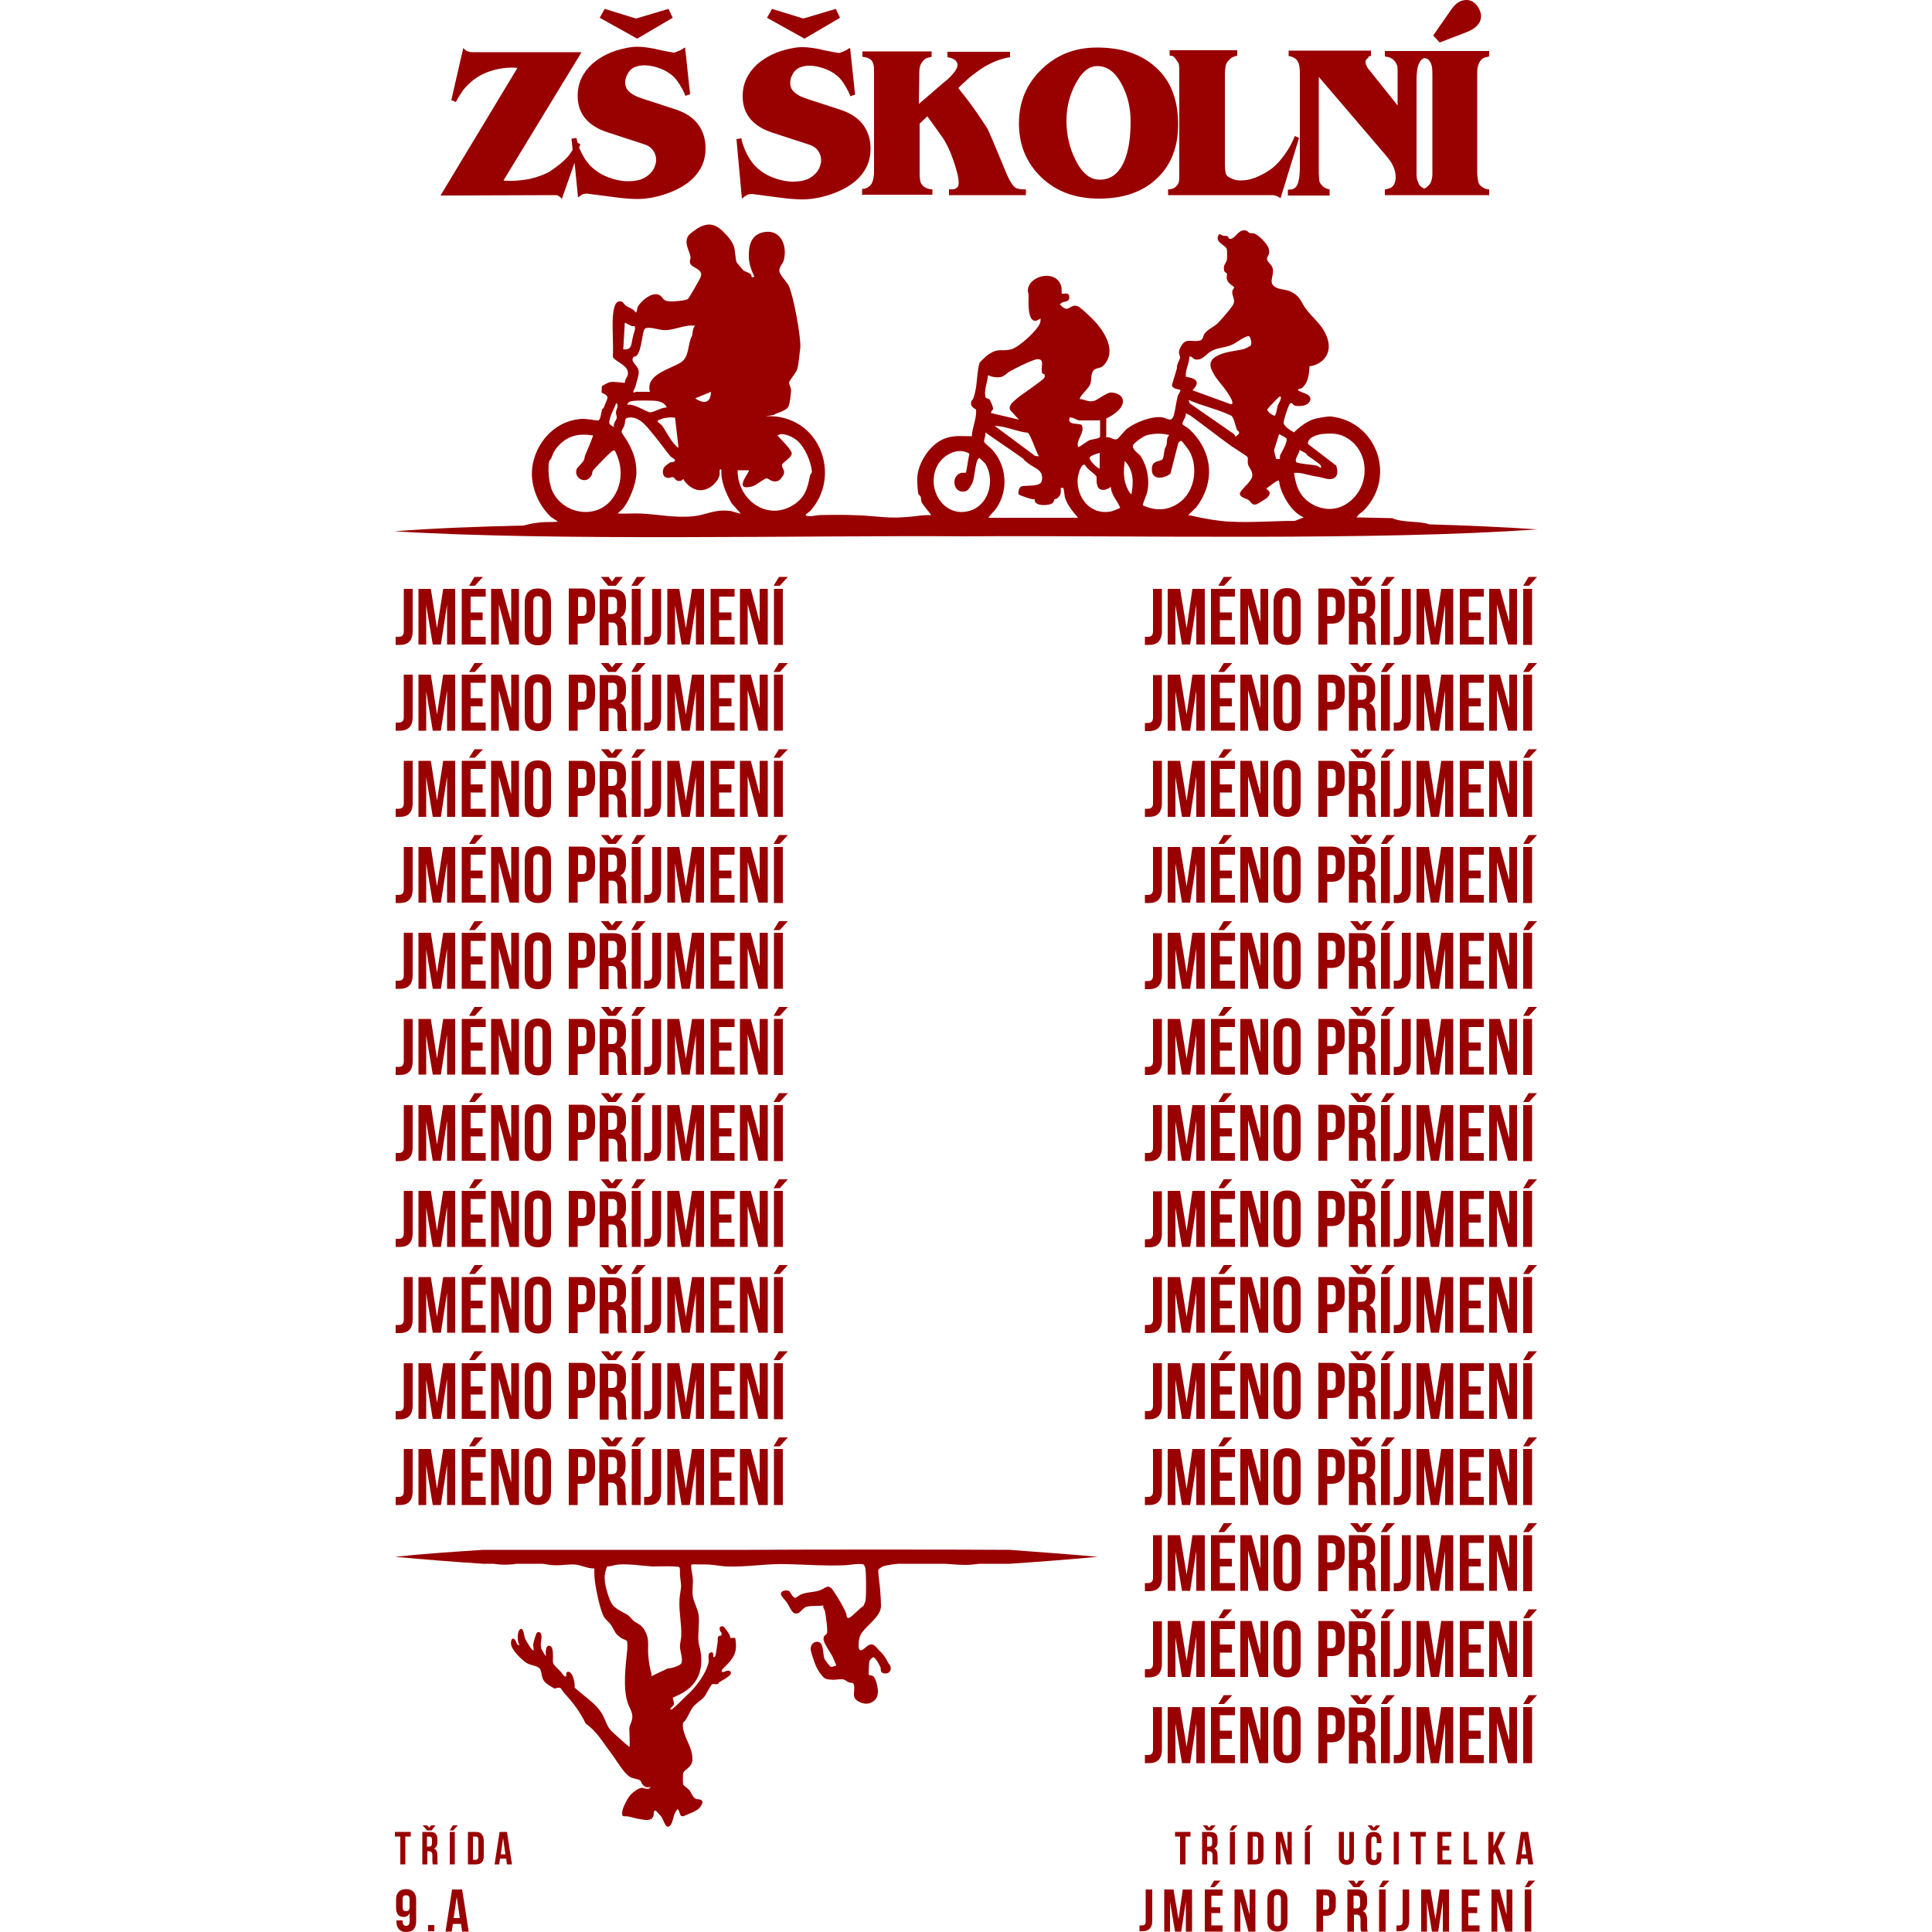 <?xml version="1.0" encoding="utf-8"?>
<!-- Generator: Adobe Illustrator 23.0.2, SVG Export Plug-In . SVG Version: 6.00 Build 0)  -->
<svg version="1.1" id="Vrstva_1" xmlns="http://www.w3.org/2000/svg" xmlns:xlink="http://www.w3.org/1999/xlink" x="0px" y="0px"
	 viewBox="0 0 500 500" style="enable-background:new 0 0 500 500;" xml:space="preserve">
<style type="text/css">
	.st0{fill:#990000;}
</style>
<path class="st0" d="M142.9,50.5h0.4c0.3,0,0.5,0,0.7,0c0.2,0,0.4,0.1,0.5,0.2c0.4,0.2,0.7,0.5,0.9,0.8l3.3-9.4l0.9,9
	c0.3-0.2,0.6-0.4,0.8-0.6c0.3-0.2,0.5-0.3,0.7-0.3c0.2,0,0.5-0.1,0.8-0.1c2.4,0.3,4.7,0.6,6.9,0.9s4.3,0.5,6.1,0.5
	c2.3,0,4.6-0.4,7.1-1.2c3-1,5.4-2.3,7.3-4.1c2.2-2.2,3.3-4.7,3.3-7.8c0-2.5-0.7-4.6-2-6.3c-1.3-1.7-3.2-2.9-5.5-3.7l-8.9-2.9
	c-1.6-0.5-2.7-1.1-3.5-1.9c-0.6-0.6-0.9-1.4-0.9-2.2c0-0.5,0.1-1.1,0.3-1.6c0.1-0.3,0.3-0.6,0.5-1c0.4-0.6,0.9-1.1,1.6-1.4
	s1.6-0.5,2.5-0.5c1.1,0,2.3,0.2,3.5,0.6c1.2,0.4,2.3,0.9,3.2,1.6c1.2,0.8,2.2,2.1,3.2,4c0.4,0.8,0.7,1.3,0.7,1.7l1.3-0.4l-1.3-12.1
	c-0.3,0.1-0.6,0.3-1,0.6c-0.6,0.3-1.2,0.5-1.7,0.7c-0.1,0-0.2,0-0.4,0c-1.7-0.3-3.3-0.6-4.9-1c-1.6-0.3-3-0.5-4.3-0.5
	c-1,0-1.9,0.1-2.8,0.3c-3.7,0.7-6.6,2.1-8.9,4.1c-2.5,2.3-3.8,5-3.8,8.3c0,2.4,0.7,4.4,2.1,6c1.3,1.5,3.1,2.6,5.5,3.4l9.8,3.2
	c0.9,0.3,1.6,0.8,2.1,1.5c0.5,0.7,0.8,1.5,0.8,2.4c0,0.4,0,0.7-0.1,0.9c-0.3,1.5-1.1,2.6-2.4,3.5s-2.9,1.2-4.8,1.2
	c-1.7,0-3.5-0.4-5.3-1.1c-1.8-0.7-3.4-1.8-4.7-3.2c-0.9-1-1.7-2.3-2.4-3.9c-0.1-0.2-0.2-0.4-0.2-0.6l0.3-0.8l-0.7-0.3
	c-0.1-0.5-0.3-1-0.3-1.3l-1.3,0.2l0.3,2.9c-0.6,0.9-1.1,1.7-1.8,2.3c-1,1.1-2.4,2.1-4,3.2c-1.5,0.9-3.2,1.5-5.3,2
	c-1.6,0.3-3.2,0.5-4.9,0.5c-0.8,0-1.5,0-1.9-0.1l20.2-33.2h-28.2c-0.3,0-0.6,0-0.8-0.1c-0.3-0.1-0.5-0.1-0.7-0.2
	c-0.4-0.3-0.7-0.5-0.9-0.8l-3.1,13.5l1.2,0.5c0.4-0.9,1-1.8,1.6-2.7s1.4-1.7,2.3-2.5c1.5-1.3,3.2-2.2,5-2.8c1.8-0.6,3.7-0.9,5.4-0.9
	c0.6,0,1.1,0,1.6,0.1l-19.9,33L142.9,50.5L142.9,50.5z"/>
<path class="st0" d="M193.1,50.6c0.3-0.2,0.5-0.3,0.7-0.3c0.2,0,0.5-0.1,0.8-0.1c2.4,0.3,4.7,0.6,6.9,0.9s4.3,0.5,6.1,0.5
	c2.3,0,4.6-0.4,7.1-1.2c3-1,5.4-2.3,7.3-4.1c2.2-2.2,3.3-4.7,3.3-7.8c0-2.5-0.7-4.6-2-6.3c-1.3-1.7-3.2-2.9-5.5-3.7l-8.9-2.9
	c-1.6-0.5-2.7-1.1-3.5-1.9c-0.6-0.6-0.9-1.4-0.9-2.2c0-0.5,0.1-1.1,0.3-1.6c0.1-0.3,0.3-0.6,0.5-1c0.4-0.6,0.9-1.1,1.6-1.4
	s1.6-0.5,2.5-0.5c1.1,0,2.3,0.2,3.5,0.6c1.2,0.4,2.3,0.9,3.2,1.6c1.2,0.8,2.2,2.1,3.2,4c0.4,0.8,0.7,1.3,0.7,1.7l1.3-0.4l-1.3-12.1
	c-0.3,0.1-0.6,0.3-1,0.6c-0.6,0.3-1.2,0.5-1.7,0.7c-0.1,0-0.2,0-0.4,0c-1.7-0.3-3.3-0.6-4.9-1c-1.6-0.3-3-0.5-4.3-0.5
	c-1,0-1.9,0.1-2.8,0.3c-3.7,0.7-6.6,2.1-8.9,4.1c-2.5,2.3-3.8,5-3.8,8.3c0,2.4,0.7,4.4,2.1,6c1.3,1.5,3.1,2.6,5.5,3.4l9.8,3.2
	c0.9,0.3,1.6,0.8,2.1,1.5c0.5,0.7,0.8,1.5,0.8,2.4c0,0.4,0,0.7-0.1,0.9c-0.3,1.5-1.1,2.6-2.4,3.5s-2.9,1.2-4.8,1.2
	c-1.7,0-3.5-0.4-5.3-1.1c-1.8-0.7-3.4-1.8-4.7-3.2c-0.9-1-1.7-2.3-2.4-3.9c-0.5-1.3-0.9-2.3-0.9-3l-1.3,0.2l1.4,15.4
	C192.5,51,192.8,50.8,193.1,50.6L193.1,50.6z"/>
<path class="st0" d="M225.6,15.7c0.3,0.4,0.4,0.8,0.5,1.2c0.1,0.5,0.1,1,0.1,1.6v25.1c0,0.1,0,0.5,0,1c0,0.7-0.1,1.4-0.3,2.1
	s-0.5,1.2-0.9,1.5c-0.6,0.5-1.2,0.7-1.9,0.7v1.5h18.2V49c-0.5,0-0.9-0.1-1.2-0.2c-0.4-0.1-0.7-0.3-1-0.5c-0.4-0.3-0.8-0.8-0.9-1.3
	s-0.2-1.2-0.2-1.9V32l2-1.9l3.8,5.3c1,1.4,2,3.4,2.9,6s1.4,4.5,1.4,5.9c0,0.5-0.1,0.8-0.2,1c-0.3,0.4-0.8,0.7-1.3,0.7h-1v1.5h19.9
	V49h-1c-0.2,0-0.4,0-0.7-0.1s-0.6-0.1-0.8-0.2c-0.8-0.4-1.7-1.8-2.7-4.2c-3-7.3-4.6-11-4.8-11.3c-1.3-2-2.5-3.8-3.6-5.3
	c-1.2-1.7-2.5-3.4-3.9-5.1l0.9-0.9c1.5-1.4,2.6-2.4,3.5-3c1.7-1.3,3.4-2.3,5.1-3c1.3-0.5,2.5-0.9,3.9-1.1v-1.4h-16.2v1.4
	c0.5,0.1,1,0.2,1.4,0.4s0.7,0.4,0.9,0.7c0.2,0.3,0.3,0.6,0.3,0.9c0,0.6-0.4,1.4-1.1,2.2c-0.7,0.9-1.5,1.6-2.4,2.3l-6.5,5.6l0.1-7
	c0-1,0-1.7,0.1-2.3c0.1-0.6,0.3-1.1,0.7-1.6c0.3-0.4,0.5-0.6,0.8-0.8s0.8-0.3,1.6-0.5v-1.4h-17.9v1.4c0.3,0,0.7,0.1,1.1,0.2
	C225,15.1,225.3,15.4,225.6,15.7L225.6,15.7z"/>
<path class="st0" d="M284.4,51.4c6.5,0,11.5-1.8,15.2-5.4c3.5-3.4,5.3-8,5.3-13.8c0-6.7-2.1-11.8-6.4-15.3
	c-3.7-3.1-8.6-4.6-14.6-4.6c-5.6,0-10.3,1.8-14.2,5.5c-4,3.8-6,8.5-6,14.1s1.9,10.2,5.7,13.9S278.2,51.4,284.4,51.4z M278.4,21.6
	c1.6-3,3.4-4.5,5.6-4.5c2.6,0,4.7,1.6,6.4,4.9c1.5,2.9,2.2,6,2.2,9.5c0,4.1-0.5,7.4-1.6,10.1c-1.4,3.3-3.5,4.9-6.4,4.9
	c-2.5,0-4.6-1.7-6.3-5.2c-1.5-3-2.3-6.4-2.3-10S276.8,24.6,278.4,21.6L278.4,21.6z"/>
<path class="st0" d="M304.7,15.9c0.2,0.3,0.4,0.5,0.4,0.8s0.1,0.6,0.1,1c0,0.2,0,0.4,0,0.6v26.9c0,0.7,0,1.3-0.1,1.8
	c-0.1,0.5-0.3,0.8-0.7,1.2c-0.5,0.6-1.3,0.8-2.1,0.8v1.5h26c0.4,0,0.8,0,1.1,0c0.3,0,0.6,0.1,0.9,0.2c0.3,0.1,0.7,0.3,1.1,0.6
	l4.8-15.6l-1.1-0.5c-0.7,1.8-1.6,3.4-2.7,4.9c-1.2,1.7-2.5,3-3.8,3.9c-1.3,0.9-2.6,1.5-3.8,2c-1.3,0.5-2.5,0.7-3.7,0.7
	c-0.5,0-1,0-1.5-0.2c-0.5-0.1-0.9-0.3-1.3-0.5c-0.6-0.3-1-0.7-1.1-1.2c-0.1-0.5-0.2-1.3-0.2-2.3l0-23.4c0-0.8,0.1-1.5,0.2-2
	c0.1-0.5,0.3-1,0.7-1.4c0.4-0.4,0.7-0.7,1.1-0.9c0.4-0.2,0.8-0.3,1.2-0.4v-1.4h-17.5v1.4c0.5,0,0.8,0.1,1.1,0.3
	S304.4,15.5,304.7,15.9L304.7,15.9z"/>
<path class="st0" d="M336.3,17.3c0.1,0.7,0.1,1.5,0.1,2.3v23.7c0,1.3-0.1,2.4-0.3,3.4s-0.6,1.7-1.1,2c-0.3,0.2-0.5,0.3-0.7,0.3
	c-0.2,0-0.5,0.1-1,0.1v1.5h10.8V49c-0.6-0.1-1.1-0.3-1.4-0.5s-0.6-0.5-0.9-0.9s-0.4-0.8-0.4-1.2s-0.1-1-0.1-1.6l0-24.9l17.1,20
	c1,1.2,1.7,2.1,2,2.8c0.5,1,0.8,2,0.8,3.1c0,1.6-0.6,2.7-1.8,3c-0.3,0.1-0.6,0.2-1,0.2v1.5h27v-1.5c-0.5,0-0.9-0.1-1.3-0.3
	s-0.7-0.4-1-0.7c-0.3-0.3-0.5-0.7-0.6-1.3c-0.1-0.6-0.2-1.3-0.2-2v-25c0-0.9,0-1.7,0.1-2.2s0.3-1.1,0.6-1.6c0.3-0.4,0.5-0.6,0.8-0.8
	s0.8-0.3,1.6-0.5v-1.4h-27v1.4c0.6,0.1,1.1,0.2,1.5,0.4c0.4,0.2,0.8,0.5,1.1,0.9c0.3,0.4,0.5,0.8,0.6,1.1c0.1,0.4,0.1,0.9,0.1,1.5
	v8.8l-7.5-9.4c-0.3-0.3-0.4-0.6-0.5-0.8c-0.2-0.4-0.3-0.8-0.3-1.1c0-0.3,0.1-0.5,0.3-0.7c0.2-0.2,0.4-0.4,0.5-0.6s0.4-0.2,0.6-0.2
	v-1.4h-21.3v1.4c0.9,0.1,1.6,0.5,2.1,1C336,16.1,336.2,16.6,336.3,17.3L336.3,17.3z M366.6,20.2c0-0.7,0.1-1.5,0.2-2.3
	c0.1-0.8,0.4-1.5,0.8-2.1c0.3-0.4,0.6-0.6,1-0.8c0.1,0,0.3,0.1,0.4,0.1c0.4,0.1,0.7,0.3,0.9,0.6c0.4,0.5,0.6,1.1,0.7,1.7
	c0.1,0.6,0.1,1.5,0.1,2.5V45c0,0.6-0.1,1.2-0.2,1.6s-0.3,0.8-0.6,1.2c-0.4,0.5-0.8,0.8-1.3,1c-0.1,0-0.3-0.1-0.4-0.2
	c-0.4-0.2-0.8-0.5-1-1c-0.2-0.4-0.4-0.9-0.5-1.4c-0.1-0.5-0.1-1-0.1-1.4L366.6,20.2L366.6,20.2z"/>
<path class="st0" d="M379.6,8.3c2.5-1,3.7-2.4,3.7-4.2c0-0.7-0.3-1.5-0.8-2.3c-0.8-1.2-1.8-1.8-3-1.8c-1.5,0-2.7,0.8-3.8,2.3
	l-4.8,6.9l1.7,1.8L379.6,8.3L379.6,8.3z"/>
<polygon class="st0" points="174.1,4.6 173,2.3 164.6,4.8 156.5,2.3 155.2,4.6 164.9,10 "/>
<polygon class="st0" points="217.4,4.6 216.3,2.3 207.9,4.8 199.8,2.3 198.5,4.6 208.2,10 "/>
<path class="st0" d="M106.8,152.4h-2.3v11c0,1.1-0.6,1.4-1.3,1.4c-0.3,0-0.5,0-0.8,0v2.1c0.4,0,0.7,0,1.1,0c1.7,0,3.3-0.7,3.3-3.6
	V152.4z"/>
<polygon class="st0" points="117.8,152.4 114.7,152.4 113.1,162.6 111.5,152.4 108.3,152.4 108.3,166.8 110.3,166.8 110.3,156.6 
	112,166.8 114.1,166.8 115.7,156.5 115.7,166.8 117.8,166.8 "/>
<polygon class="st0" points="122.8,149.3 121.4,151.6 122.9,151.6 125,149.3 "/>
<polygon class="st0" points="125.7,154.4 125.7,152.4 119.5,152.4 119.5,166.8 125.7,166.8 125.7,164.8 121.8,164.8 121.8,160.5 
	124.9,160.5 124.9,158.5 121.8,158.5 121.8,154.4 "/>
<polygon class="st0" points="134.3,152.4 132.3,152.4 132.3,161 129.9,152.4 127.1,152.4 127.1,166.8 129.1,166.8 129.1,156.4 
	131.9,166.8 134.3,166.8 "/>
<path class="st0" d="M142.6,155.9c0-2.3-1.2-3.6-3.4-3.6s-3.4,1.3-3.4,3.6v7.5c0,2.3,1.2,3.6,3.4,3.6s3.4-1.3,3.4-3.6V155.9z
	 M140.4,163.5c0,1-0.4,1.4-1.2,1.4s-1.2-0.4-1.2-1.4v-7.8c0-1,0.4-1.4,1.2-1.4s1.2,0.4,1.2,1.4V163.5z"/>
<path class="st0" d="M154,155.9c0-2.3-1.1-3.6-3.4-3.6h-3.4v14.5h2.3v-5.4h1.1c2.3,0,3.4-1.3,3.4-3.6L154,155.9L154,155.9z
	 M151.8,158c0,1-0.4,1.4-1.1,1.4h-1.1v-4.9h1.1c0.7,0,1.1,0.3,1.1,1.4V158L151.8,158z"/>
<path class="st0" d="M162,165.1v-2.2c0-1.5-0.4-2.6-1.5-3.1c1-0.5,1.5-1.4,1.5-2.9v-1.1c0-2.2-1-3.3-3.4-3.3h-3.4v14.5h2.3v-5.9h0.8
	c1,0,1.5,0.5,1.5,1.8v2.3c0,1.2,0.1,1.4,0.2,1.8h2.3C162,166.3,162,165.8,162,165.1L162,165.1z M159.7,157.4c0,1.2-0.5,1.5-1.4,1.5
	h-0.9v-4.4h1.1c0.8,0,1.2,0.4,1.2,1.5V157.4L159.7,157.4z"/>
<polygon class="st0" points="161.2,149.3 159.3,149.3 158.4,150.5 157.5,149.3 155.5,149.3 157.4,151.6 159.4,151.6 "/>
<polygon class="st0" points="164.8,149.3 163.4,151.6 165,151.6 167.1,149.3 "/>
<rect x="163.5" y="152.4" class="st0" width="2.3" height="14.5"/>
<path class="st0" d="M171.1,152.4h-2.3v11c0,1.1-0.6,1.4-1.3,1.4c-0.3,0-0.5,0-0.8,0v2.1c0.4,0,0.7,0,1.1,0c1.7,0,3.3-0.7,3.3-3.6
	L171.1,152.4L171.1,152.4z"/>
<polygon class="st0" points="182.2,152.4 179.1,152.4 177.5,162.6 175.8,152.4 172.7,152.4 172.7,166.8 174.7,166.8 174.7,156.6 
	176.4,166.8 178.5,166.8 180.1,156.5 180.1,166.8 182.2,166.8 "/>
<polygon class="st0" points="190.1,154.4 190.1,152.4 183.9,152.4 183.9,166.8 190.1,166.8 190.1,164.8 186.1,164.8 186.1,160.5 
	189.3,160.5 189.3,158.5 186.1,158.5 186.1,154.4 "/>
<polygon class="st0" points="198.7,152.4 196.6,152.4 196.6,161 194.3,152.4 191.5,152.4 191.5,166.8 193.5,166.8 193.5,156.4 
	196.3,166.8 198.7,166.8 "/>
<polygon class="st0" points="201.6,149.3 200.2,151.6 201.8,151.6 203.9,149.3 "/>
<rect x="200.3" y="152.4" class="st0" width="2.3" height="14.5"/>
<path class="st0" d="M106.8,174.6h-2.3v11c0,1.1-0.6,1.4-1.3,1.4c-0.3,0-0.5,0-0.8,0v2.1c0.4,0,0.7,0,1.1,0c1.7,0,3.3-0.7,3.3-3.6
	V174.6z"/>
<polygon class="st0" points="117.8,174.6 114.7,174.6 113.1,184.9 111.5,174.6 108.3,174.6 108.3,189.1 110.3,189.1 110.3,178.9 
	112,189.1 114.1,189.1 115.7,178.7 115.7,189.1 117.8,189.1 "/>
<polygon class="st0" points="122.8,171.6 121.4,173.9 122.9,173.9 125,171.6 "/>
<polygon class="st0" points="125.7,176.7 125.7,174.6 119.5,174.6 119.5,189.1 125.7,189.1 125.7,187 121.8,187 121.8,182.8 
	124.9,182.8 124.9,180.7 121.8,180.7 121.8,176.7 "/>
<polygon class="st0" points="134.3,174.6 132.3,174.6 132.3,183.3 129.9,174.6 127.1,174.6 127.1,189.1 129.1,189.1 129.1,178.6 
	131.9,189.1 134.3,189.1 "/>
<path class="st0" d="M142.6,178.1c0-2.3-1.2-3.6-3.4-3.6s-3.4,1.3-3.4,3.6v7.5c0,2.3,1.2,3.6,3.4,3.6s3.4-1.3,3.4-3.6V178.1z
	 M140.4,185.8c0,1-0.4,1.4-1.2,1.4s-1.2-0.4-1.2-1.4V178c0-1,0.4-1.4,1.2-1.4s1.2,0.4,1.2,1.4V185.8z"/>
<path class="st0" d="M154,178.2c0-2.3-1.1-3.6-3.4-3.6h-3.4v14.5h2.3v-5.4h1.1c2.3,0,3.4-1.3,3.4-3.6L154,178.2L154,178.2z
	 M151.8,180.2c0,1-0.4,1.4-1.1,1.4h-1.1v-4.9h1.1c0.7,0,1.1,0.3,1.1,1.4V180.2L151.8,180.2z"/>
<path class="st0" d="M162,187.3v-2.2c0-1.5-0.4-2.6-1.5-3.1c1-0.5,1.5-1.4,1.5-2.9V178c0-2.2-1-3.3-3.4-3.3h-3.4v14.5h2.3v-5.9h0.8
	c1,0,1.5,0.5,1.5,1.8v2.3c0,1.2,0.1,1.4,0.2,1.8h2.3C162,188.6,162,188,162,187.3L162,187.3z M159.7,179.6c0,1.2-0.5,1.5-1.4,1.5
	h-0.9v-4.4h1.1c0.8,0,1.2,0.4,1.2,1.5V179.6L159.7,179.6z"/>
<polygon class="st0" points="161.2,171.6 159.3,171.6 158.4,172.7 157.5,171.6 155.5,171.6 157.4,173.9 159.4,173.9 "/>
<rect x="163.5" y="174.6" class="st0" width="2.3" height="14.5"/>
<polygon class="st0" points="165,173.9 167.1,171.6 164.8,171.6 163.4,173.9 "/>
<path class="st0" d="M171.1,174.6h-2.3v11c0,1.1-0.6,1.4-1.3,1.4c-0.3,0-0.5,0-0.8,0v2.1c0.4,0,0.7,0,1.1,0c1.7,0,3.3-0.7,3.3-3.6
	L171.1,174.6L171.1,174.6z"/>
<polygon class="st0" points="182.2,174.6 179.1,174.6 177.5,184.9 175.8,174.6 172.7,174.6 172.7,189.1 174.7,189.1 174.7,178.9 
	176.4,189.1 178.5,189.1 180.1,178.7 180.1,189.1 182.2,189.1 "/>
<polygon class="st0" points="190.1,176.7 190.1,174.6 183.9,174.6 183.9,189.1 190.1,189.1 190.1,187 186.1,187 186.1,182.8 
	189.3,182.8 189.3,180.7 186.1,180.7 186.1,176.7 "/>
<polygon class="st0" points="198.7,174.6 196.6,174.6 196.6,183.3 194.3,174.6 191.5,174.6 191.5,189.1 193.5,189.1 193.5,178.6 
	196.3,189.1 198.7,189.1 "/>
<rect x="200.3" y="174.6" class="st0" width="2.3" height="14.5"/>
<polygon class="st0" points="201.6,171.6 200.2,173.9 201.8,173.9 203.9,171.6 "/>
<path class="st0" d="M106.8,196.9h-2.3v11c0,1.1-0.6,1.4-1.3,1.4c-0.3,0-0.5,0-0.8,0v2.1c0.4,0,0.7,0,1.1,0c1.7,0,3.3-0.7,3.3-3.6
	V196.9z"/>
<polygon class="st0" points="117.8,196.9 114.7,196.9 113.1,207.2 111.5,196.9 108.3,196.9 108.3,211.4 110.3,211.4 110.3,201.1 
	112,211.4 114.1,211.4 115.7,201 115.7,211.4 117.8,211.4 "/>
<polygon class="st0" points="122.8,193.9 121.4,196.1 122.9,196.1 125,193.9 "/>
<polygon class="st0" points="125.7,199 125.7,196.9 119.5,196.9 119.5,211.4 125.7,211.4 125.7,209.3 121.8,209.3 121.8,205.1 
	124.9,205.1 124.9,203 121.8,203 121.8,199 "/>
<polygon class="st0" points="134.3,196.9 132.3,196.9 132.3,205.6 129.9,196.9 127.1,196.9 127.1,211.4 129.1,211.4 129.1,200.9 
	131.9,211.4 134.3,211.4 "/>
<path class="st0" d="M142.6,200.4c0-2.3-1.2-3.6-3.4-3.6s-3.4,1.3-3.4,3.6v7.5c0,2.3,1.2,3.6,3.4,3.6s3.4-1.3,3.4-3.6V200.4z
	 M140.4,208c0,1-0.4,1.4-1.2,1.4s-1.2-0.4-1.2-1.4v-7.8c0-1,0.4-1.4,1.2-1.4s1.2,0.4,1.2,1.4V208z"/>
<path class="st0" d="M154,200.5c0-2.3-1.1-3.6-3.4-3.6h-3.4v14.5h2.3v-5.4h1.1c2.3,0,3.4-1.3,3.4-3.6L154,200.5L154,200.5z
	 M151.8,202.5c0,1-0.4,1.4-1.1,1.4h-1.1V199h1.1c0.7,0,1.1,0.3,1.1,1.4V202.5L151.8,202.5z"/>
<polygon class="st0" points="161.2,193.9 159.3,193.9 158.4,195 157.5,193.9 155.5,193.9 157.4,196.1 159.4,196.1 "/>
<path class="st0" d="M162,209.6v-2.2c0-1.5-0.4-2.6-1.5-3.1c1-0.5,1.5-1.4,1.5-2.9v-1.1c0-2.2-1-3.3-3.4-3.3h-3.4v14.5h2.3v-5.9h0.8
	c1,0,1.5,0.5,1.5,1.8v2.3c0,1.2,0.1,1.4,0.2,1.8h2.3C162,210.8,162,210.3,162,209.6L162,209.6z M159.7,201.9c0,1.2-0.5,1.5-1.4,1.5
	h-0.9V199h1.1c0.8,0,1.2,0.4,1.2,1.5V201.9L159.7,201.9z"/>
<rect x="163.5" y="196.9" class="st0" width="2.3" height="14.5"/>
<polygon class="st0" points="165,196.1 167.1,193.9 164.8,193.9 163.4,196.1 "/>
<path class="st0" d="M171.1,196.9h-2.3v11c0,1.1-0.6,1.4-1.3,1.4c-0.3,0-0.5,0-0.8,0v2.1c0.4,0,0.7,0,1.1,0c1.7,0,3.3-0.7,3.3-3.6
	L171.1,196.9L171.1,196.9z"/>
<polygon class="st0" points="182.2,196.9 179.1,196.9 177.5,207.2 175.8,196.9 172.7,196.9 172.7,211.4 174.7,211.4 174.7,201.1 
	176.4,211.4 178.5,211.4 180.1,201 180.1,211.4 182.2,211.4 "/>
<polygon class="st0" points="190.1,199 190.1,196.9 183.9,196.9 183.9,211.4 190.1,211.4 190.1,209.3 186.1,209.3 186.1,205.1 
	189.3,205.1 189.3,203 186.1,203 186.1,199 "/>
<polygon class="st0" points="198.7,196.9 196.6,196.9 196.6,205.6 194.3,196.9 191.5,196.9 191.5,211.4 193.5,211.4 193.5,200.9 
	196.3,211.4 198.7,211.4 "/>
<polygon class="st0" points="201.6,193.9 200.2,196.1 201.8,196.1 203.9,193.9 "/>
<rect x="200.3" y="196.9" class="st0" width="2.3" height="14.5"/>
<path class="st0" d="M106.8,219.2h-2.3v11c0,1.1-0.6,1.4-1.3,1.4c-0.3,0-0.5,0-0.8,0v2.1c0.4,0,0.7,0,1.1,0c1.7,0,3.3-0.7,3.3-3.6
	V219.2z"/>
<polygon class="st0" points="117.8,219.2 114.7,219.2 113.1,229.4 111.5,219.2 108.3,219.2 108.3,233.6 110.3,233.6 110.3,223.4 
	112,233.6 114.1,233.6 115.7,223.3 115.7,233.6 117.8,233.6 "/>
<polygon class="st0" points="122.8,216.1 121.4,218.4 122.9,218.4 125,216.1 "/>
<polygon class="st0" points="125.7,221.2 125.7,219.2 119.5,219.2 119.5,233.6 125.7,233.6 125.7,231.6 121.8,231.6 121.8,227.3 
	124.9,227.3 124.9,225.3 121.8,225.3 121.8,221.2 "/>
<polygon class="st0" points="134.3,219.2 132.3,219.2 132.3,227.8 129.9,219.2 127.1,219.2 127.1,233.6 129.1,233.6 129.1,223.1 
	131.9,233.6 134.3,233.6 "/>
<path class="st0" d="M142.6,222.6c0-2.3-1.2-3.6-3.4-3.6s-3.4,1.3-3.4,3.6v7.5c0,2.3,1.2,3.6,3.4,3.6s3.4-1.3,3.4-3.6V222.6z
	 M140.4,230.3c0,1-0.4,1.4-1.2,1.4s-1.2-0.4-1.2-1.4v-7.8c0-1,0.4-1.4,1.2-1.4s1.2,0.4,1.2,1.4V230.3z"/>
<path class="st0" d="M154,222.7c0-2.3-1.1-3.6-3.4-3.6h-3.4v14.5h2.3v-5.4h1.1c2.3,0,3.4-1.3,3.4-3.6L154,222.7L154,222.7z
	 M151.8,224.8c0,1-0.4,1.4-1.1,1.4h-1.1v-4.9h1.1c0.7,0,1.1,0.3,1.1,1.4V224.8L151.8,224.8z"/>
<path class="st0" d="M162,231.9v-2.2c0-1.5-0.4-2.6-1.5-3.1c1-0.5,1.5-1.4,1.5-2.9v-1.1c0-2.2-1-3.3-3.4-3.3h-3.4v14.5h2.3v-5.9h0.8
	c1,0,1.5,0.5,1.5,1.8v2.3c0,1.2,0.1,1.4,0.2,1.8h2.3C162,233.1,162,232.6,162,231.9L162,231.9z M159.7,224.1c0,1.2-0.5,1.5-1.4,1.5
	h-0.9v-4.4h1.1c0.8,0,1.2,0.4,1.2,1.5V224.1L159.7,224.1z"/>
<polygon class="st0" points="161.2,216.1 159.3,216.1 158.4,217.3 157.5,216.1 155.5,216.1 157.4,218.4 159.4,218.4 "/>
<polygon class="st0" points="165,218.4 167.1,216.1 164.8,216.1 163.4,218.4 "/>
<rect x="163.5" y="219.2" class="st0" width="2.3" height="14.5"/>
<path class="st0" d="M171.1,219.2h-2.3v11c0,1.1-0.6,1.4-1.3,1.4c-0.3,0-0.5,0-0.8,0v2.1c0.4,0,0.7,0,1.1,0c1.7,0,3.3-0.7,3.3-3.6
	L171.1,219.2L171.1,219.2z"/>
<polygon class="st0" points="182.2,219.2 179.1,219.2 177.5,229.4 175.8,219.2 172.7,219.2 172.7,233.6 174.7,233.6 174.7,223.4 
	176.4,233.6 178.5,233.6 180.1,223.3 180.1,233.6 182.2,233.6 "/>
<polygon class="st0" points="190.1,221.2 190.1,219.2 183.9,219.2 183.9,233.6 190.1,233.6 190.1,231.6 186.1,231.6 186.1,227.3 
	189.3,227.3 189.3,225.3 186.1,225.3 186.1,221.2 "/>
<polygon class="st0" points="198.7,219.2 196.6,219.2 196.6,227.8 194.3,219.2 191.5,219.2 191.5,233.6 193.5,233.6 193.5,223.1 
	196.3,233.6 198.7,233.6 "/>
<polygon class="st0" points="201.6,216.1 200.2,218.4 201.8,218.4 203.9,216.1 "/>
<rect x="200.3" y="219.2" class="st0" width="2.3" height="14.5"/>
<path class="st0" d="M106.8,241.4h-2.3v11c0,1.1-0.6,1.4-1.3,1.4c-0.3,0-0.5,0-0.8,0v2.1c0.4,0,0.7,0,1.1,0c1.7,0,3.3-0.7,3.3-3.6
	V241.4z"/>
<polygon class="st0" points="117.8,241.4 114.7,241.4 113.1,251.7 111.5,241.4 108.3,241.4 108.3,255.9 110.3,255.9 110.3,245.7 
	112,255.9 114.1,255.9 115.7,245.5 115.7,255.9 117.8,255.9 "/>
<polygon class="st0" points="125.7,243.5 125.7,241.4 119.5,241.4 119.5,255.9 125.7,255.9 125.7,253.8 121.8,253.8 121.8,249.6 
	124.9,249.6 124.9,247.5 121.8,247.5 121.8,243.5 "/>
<polygon class="st0" points="122.8,238.4 121.4,240.7 122.9,240.7 125,238.4 "/>
<polygon class="st0" points="134.3,241.4 132.3,241.4 132.3,250.1 129.9,241.4 127.1,241.4 127.1,255.9 129.1,255.9 129.1,245.4 
	131.9,255.9 134.3,255.9 "/>
<path class="st0" d="M142.6,244.9c0-2.3-1.2-3.6-3.4-3.6s-3.4,1.3-3.4,3.6v7.5c0,2.3,1.2,3.6,3.4,3.6s3.4-1.3,3.4-3.6V244.9z
	 M140.4,252.6c0,1-0.4,1.4-1.2,1.4s-1.2-0.4-1.2-1.4v-7.8c0-1,0.4-1.4,1.2-1.4s1.2,0.4,1.2,1.4V252.6z"/>
<path class="st0" d="M154,245c0-2.3-1.1-3.6-3.4-3.6h-3.4v14.5h2.3v-5.4h1.1c2.3,0,3.4-1.3,3.4-3.6L154,245L154,245z M151.8,247
	c0,1-0.4,1.4-1.1,1.4h-1.1v-4.9h1.1c0.7,0,1.1,0.3,1.1,1.4V247L151.8,247z"/>
<path class="st0" d="M162,254.1v-2.2c0-1.5-0.4-2.6-1.5-3.1c1-0.5,1.5-1.4,1.5-2.9v-1.1c0-2.2-1-3.3-3.4-3.3h-3.4v14.5h2.3V250h0.8
	c1,0,1.5,0.5,1.5,1.8v2.3c0,1.2,0.1,1.4,0.2,1.8h2.3C162,255.3,162,254.8,162,254.1L162,254.1z M159.7,246.4c0,1.2-0.5,1.5-1.4,1.5
	h-0.9v-4.4h1.1c0.8,0,1.2,0.4,1.2,1.5V246.4L159.7,246.4z"/>
<polygon class="st0" points="161.2,238.4 159.3,238.4 158.4,239.5 157.5,238.4 155.5,238.4 157.4,240.7 159.4,240.7 "/>
<rect x="163.5" y="241.4" class="st0" width="2.3" height="14.5"/>
<polygon class="st0" points="165,240.7 167.1,238.4 164.8,238.4 163.4,240.7 "/>
<path class="st0" d="M171.1,241.4h-2.3v11c0,1.1-0.6,1.4-1.3,1.4c-0.3,0-0.5,0-0.8,0v2.1c0.4,0,0.7,0,1.1,0c1.7,0,3.3-0.7,3.3-3.6
	L171.1,241.4L171.1,241.4z"/>
<polygon class="st0" points="182.2,241.4 179.1,241.4 177.5,251.7 175.8,241.4 172.7,241.4 172.7,255.9 174.7,255.9 174.7,245.7 
	176.4,255.9 178.5,255.9 180.1,245.5 180.1,255.9 182.2,255.9 "/>
<polygon class="st0" points="190.1,243.5 190.1,241.4 183.9,241.4 183.9,255.9 190.1,255.9 190.1,253.8 186.1,253.8 186.1,249.6 
	189.3,249.6 189.3,247.5 186.1,247.5 186.1,243.5 "/>
<polygon class="st0" points="198.7,241.4 196.6,241.4 196.6,250.1 194.3,241.4 191.5,241.4 191.5,255.9 193.5,255.9 193.5,245.4 
	196.3,255.9 198.7,255.9 "/>
<rect x="200.3" y="241.4" class="st0" width="2.3" height="14.5"/>
<polygon class="st0" points="201.6,238.4 200.2,240.7 201.8,240.7 203.9,238.4 "/>
<path class="st0" d="M106.8,263.7h-2.3v11c0,1.1-0.6,1.4-1.3,1.4c-0.3,0-0.5,0-0.8,0v2.1c0.4,0,0.7,0,1.1,0c1.7,0,3.3-0.7,3.3-3.6
	V263.7L106.8,263.7z"/>
<polygon class="st0" points="117.8,263.7 114.7,263.7 113.1,274 111.5,263.7 108.3,263.7 108.3,278.1 110.3,278.1 110.3,267.9 
	112,278.1 114.1,278.1 115.7,267.8 115.7,278.1 117.8,278.1 "/>
<polygon class="st0" points="125.7,265.8 125.7,263.7 119.5,263.7 119.5,278.1 125.7,278.1 125.7,276.1 121.8,276.1 121.8,271.9 
	124.9,271.9 124.9,269.8 121.8,269.8 121.8,265.8 "/>
<polygon class="st0" points="122.8,260.6 121.4,262.9 122.9,262.9 125,260.6 "/>
<polygon class="st0" points="134.3,263.7 132.3,263.7 132.3,272.4 129.9,263.7 127.1,263.7 127.1,278.1 129.1,278.1 129.1,267.7 
	131.9,278.1 134.3,278.1 "/>
<path class="st0" d="M142.6,267.2c0-2.3-1.2-3.6-3.4-3.6s-3.4,1.3-3.4,3.6v7.5c0,2.3,1.2,3.6,3.4,3.6s3.4-1.3,3.4-3.6V267.2z
	 M140.4,274.8c0,1-0.4,1.4-1.2,1.4s-1.2-0.4-1.2-1.4V267c0-1,0.4-1.4,1.2-1.4s1.2,0.4,1.2,1.4V274.8z"/>
<path class="st0" d="M154,267.3c0-2.3-1.1-3.6-3.4-3.6h-3.4v14.5h2.3v-5.4h1.1c2.3,0,3.4-1.3,3.4-3.6L154,267.3L154,267.3z
	 M151.8,269.3c0,1-0.4,1.4-1.1,1.4h-1.1v-4.9h1.1c0.7,0,1.1,0.3,1.1,1.4V269.3L151.8,269.3z"/>
<path class="st0" d="M162,276.4v-2.2c0-1.5-0.4-2.6-1.5-3.1c1-0.5,1.5-1.5,1.5-2.9V267c0-2.2-1-3.3-3.4-3.3h-3.4v14.5h2.3v-5.9h0.8
	c1,0,1.5,0.5,1.5,1.8v2.3c0,1.2,0.1,1.4,0.2,1.8h2.3C162,277.6,162,277.1,162,276.4L162,276.4z M159.7,268.7c0,1.2-0.5,1.5-1.4,1.5
	h-0.9v-4.4h1.1c0.8,0,1.2,0.5,1.2,1.5V268.7L159.7,268.7z"/>
<polygon class="st0" points="161.2,260.6 159.3,260.6 158.4,261.8 157.5,260.6 155.5,260.6 157.4,262.9 159.4,262.9 "/>
<rect x="163.5" y="263.7" class="st0" width="2.3" height="14.5"/>
<polygon class="st0" points="165,262.9 167.1,260.6 164.8,260.6 163.4,262.9 "/>
<path class="st0" d="M171.1,263.7h-2.3v11c0,1.1-0.6,1.4-1.3,1.4c-0.3,0-0.5,0-0.8,0v2.1c0.4,0,0.7,0,1.1,0c1.7,0,3.3-0.7,3.3-3.6
	L171.1,263.7L171.1,263.7z"/>
<polygon class="st0" points="182.2,263.7 179.1,263.7 177.5,274 175.8,263.7 172.7,263.7 172.7,278.1 174.7,278.1 174.7,267.9 
	176.4,278.1 178.5,278.1 180.1,267.8 180.1,278.1 182.2,278.1 "/>
<polygon class="st0" points="190.1,265.8 190.1,263.7 183.9,263.7 183.9,278.1 190.1,278.1 190.1,276.1 186.1,276.1 186.1,271.9 
	189.3,271.9 189.3,269.8 186.1,269.8 186.1,265.8 "/>
<polygon class="st0" points="198.7,263.7 196.6,263.7 196.6,272.4 194.3,263.7 191.5,263.7 191.5,278.1 193.5,278.1 193.5,267.7 
	196.3,278.1 198.7,278.1 "/>
<rect x="200.3" y="263.7" class="st0" width="2.3" height="14.5"/>
<polygon class="st0" points="201.6,260.6 200.2,262.9 201.8,262.9 203.9,260.6 "/>
<path class="st0" d="M106.8,286h-2.3v11c0,1.1-0.6,1.4-1.3,1.4c-0.3,0-0.5,0-0.8,0v2.1c0.4,0,0.7,0,1.1,0c1.7,0,3.3-0.7,3.3-3.6V286
	L106.8,286z"/>
<polygon class="st0" points="117.8,286 114.7,286 113.1,296.2 111.5,286 108.3,286 108.3,300.4 110.3,300.4 110.3,290.2 112,300.4 
	114.1,300.4 115.7,290 115.7,300.4 117.8,300.4 "/>
<polygon class="st0" points="125.7,288 125.7,286 119.5,286 119.5,300.4 125.7,300.4 125.7,298.4 121.8,298.4 121.8,294.1 
	124.9,294.1 124.9,292 121.8,292 121.8,288 "/>
<polygon class="st0" points="122.8,282.9 121.4,285.2 122.9,285.2 125,282.9 "/>
<polygon class="st0" points="134.3,286 132.3,286 132.3,294.6 129.9,286 127.1,286 127.1,300.4 129.1,300.4 129.1,289.9 
	131.9,300.4 134.3,300.4 "/>
<path class="st0" d="M142.6,289.4c0-2.3-1.2-3.6-3.4-3.6s-3.4,1.3-3.4,3.6v7.5c0,2.3,1.2,3.6,3.4,3.6s3.4-1.3,3.4-3.6V289.4z
	 M140.4,297.1c0,1-0.4,1.4-1.2,1.4s-1.2-0.4-1.2-1.4v-7.8c0-1,0.4-1.4,1.2-1.4s1.2,0.4,1.2,1.4V297.1z"/>
<path class="st0" d="M154,289.5c0-2.3-1.1-3.6-3.4-3.6h-3.4v14.5h2.3V295h1.1c2.3,0,3.4-1.3,3.4-3.6L154,289.5L154,289.5z
	 M151.8,291.6c0,1-0.4,1.4-1.1,1.4h-1.1V288h1.1c0.7,0,1.1,0.3,1.1,1.4V291.6L151.8,291.6z"/>
<polygon class="st0" points="161.2,282.9 159.3,282.9 158.4,284.1 157.5,282.9 155.5,282.9 157.4,285.2 159.4,285.2 "/>
<path class="st0" d="M162,298.7v-2.2c0-1.5-0.4-2.6-1.5-3.1c1-0.5,1.5-1.5,1.5-2.9v-1.1c0-2.2-1-3.3-3.4-3.3h-3.4v14.5h2.3v-5.9h0.8
	c1,0,1.5,0.5,1.5,1.8v2.3c0,1.2,0.1,1.4,0.2,1.8h2.3C162,299.9,162,299.4,162,298.7L162,298.7z M159.7,290.9c0,1.2-0.5,1.5-1.4,1.5
	h-0.9V288h1.1c0.8,0,1.2,0.5,1.2,1.5V290.9L159.7,290.9z"/>
<rect x="163.5" y="286" class="st0" width="2.3" height="14.5"/>
<polygon class="st0" points="165,285.2 167.1,282.9 164.8,282.9 163.4,285.2 "/>
<path class="st0" d="M171.1,286h-2.3v11c0,1.1-0.6,1.4-1.3,1.4c-0.3,0-0.5,0-0.8,0v2.1c0.4,0,0.7,0,1.1,0c1.7,0,3.3-0.7,3.3-3.6
	L171.1,286L171.1,286z"/>
<polygon class="st0" points="182.2,286 179.1,286 177.5,296.2 175.8,286 172.7,286 172.7,300.4 174.7,300.4 174.7,290.2 
	176.4,300.4 178.5,300.4 180.1,290 180.1,300.4 182.2,300.4 "/>
<polygon class="st0" points="190.1,288 190.1,286 183.9,286 183.9,300.4 190.1,300.4 190.1,298.4 186.1,298.4 186.1,294.1 
	189.3,294.1 189.3,292 186.1,292 186.1,288 "/>
<polygon class="st0" points="198.7,286 196.6,286 196.6,294.6 194.3,286 191.5,286 191.5,300.4 193.5,300.4 193.5,289.9 
	196.3,300.4 198.7,300.4 "/>
<polygon class="st0" points="201.6,282.9 200.2,285.2 201.8,285.2 203.9,282.9 "/>
<rect x="200.3" y="286" class="st0" width="2.3" height="14.5"/>
<path class="st0" d="M106.8,308.2h-2.3v11c0,1.1-0.6,1.4-1.3,1.4c-0.3,0-0.5,0-0.8,0v2.1c0.4,0,0.7,0,1.1,0c1.7,0,3.3-0.7,3.3-3.6
	V308.2L106.8,308.2z"/>
<polygon class="st0" points="117.8,308.2 114.7,308.2 113.1,318.5 111.5,308.2 108.3,308.2 108.3,322.7 110.3,322.7 110.3,312.5 
	112,322.7 114.1,322.7 115.7,312.3 115.7,322.7 117.8,322.7 "/>
<polygon class="st0" points="122.8,305.2 121.4,307.5 122.9,307.5 125,305.2 "/>
<polygon class="st0" points="125.7,310.3 125.7,308.2 119.5,308.2 119.5,322.7 125.7,322.7 125.7,320.6 121.8,320.6 121.8,316.4 
	124.9,316.4 124.9,314.3 121.8,314.3 121.8,310.3 "/>
<polygon class="st0" points="134.3,308.2 132.3,308.2 132.3,316.9 129.9,308.2 127.1,308.2 127.1,322.7 129.1,322.7 129.1,312.2 
	131.9,322.7 134.3,322.7 "/>
<path class="st0" d="M142.6,311.7c0-2.3-1.2-3.6-3.4-3.6s-3.4,1.3-3.4,3.6v7.5c0,2.3,1.2,3.6,3.4,3.6s3.4-1.3,3.4-3.6V311.7z
	 M140.4,319.4c0,1-0.4,1.4-1.2,1.4s-1.2-0.4-1.2-1.4v-7.8c0-1,0.4-1.4,1.2-1.4s1.2,0.4,1.2,1.4V319.4z"/>
<path class="st0" d="M154,311.8c0-2.3-1.1-3.6-3.4-3.6h-3.4v14.5h2.3v-5.4h1.1c2.3,0,3.4-1.3,3.4-3.6L154,311.8L154,311.8z
	 M151.8,313.8c0,1-0.4,1.4-1.1,1.4h-1.1v-4.9h1.1c0.7,0,1.1,0.3,1.1,1.4V313.8L151.8,313.8z"/>
<path class="st0" d="M162,320.9v-2.2c0-1.5-0.4-2.6-1.5-3.1c1-0.5,1.5-1.5,1.5-2.9v-1.1c0-2.2-1-3.3-3.4-3.3h-3.4v14.5h2.3v-5.9h0.8
	c1,0,1.5,0.5,1.5,1.8v2.3c0,1.2,0.1,1.4,0.2,1.8h2.3C162,322.1,162,321.6,162,320.9L162,320.9z M159.7,313.2c0,1.2-0.5,1.5-1.4,1.5
	h-0.9v-4.4h1.1c0.8,0,1.2,0.5,1.2,1.5V313.2L159.7,313.2z"/>
<polygon class="st0" points="161.2,305.2 159.3,305.2 158.4,306.3 157.5,305.2 155.5,305.2 157.4,307.5 159.4,307.5 "/>
<polygon class="st0" points="165,307.5 167.1,305.2 164.8,305.2 163.4,307.5 "/>
<rect x="163.5" y="308.2" class="st0" width="2.3" height="14.5"/>
<path class="st0" d="M171.1,308.2h-2.3v11c0,1.1-0.6,1.4-1.3,1.4c-0.3,0-0.5,0-0.8,0v2.1c0.4,0,0.7,0,1.1,0c1.7,0,3.3-0.7,3.3-3.6
	L171.1,308.2L171.1,308.2z"/>
<polygon class="st0" points="182.2,308.2 179.1,308.2 177.5,318.5 175.8,308.2 172.7,308.2 172.7,322.7 174.7,322.7 174.7,312.5 
	176.4,322.7 178.5,322.7 180.1,312.3 180.1,322.7 182.2,322.7 "/>
<polygon class="st0" points="190.1,310.3 190.1,308.2 183.9,308.2 183.9,322.7 190.1,322.7 190.1,320.6 186.1,320.6 186.1,316.4 
	189.3,316.4 189.3,314.3 186.1,314.3 186.1,310.3 "/>
<polygon class="st0" points="198.7,308.2 196.6,308.2 196.6,316.9 194.3,308.2 191.5,308.2 191.5,322.7 193.5,322.7 193.5,312.2 
	196.3,322.7 198.7,322.7 "/>
<rect x="200.3" y="308.2" class="st0" width="2.3" height="14.5"/>
<polygon class="st0" points="201.6,305.2 200.2,307.5 201.8,307.5 203.9,305.2 "/>
<path class="st0" d="M106.8,330.5h-2.3v11c0,1.1-0.6,1.4-1.3,1.4c-0.3,0-0.5,0-0.8,0v2.1c0.4,0,0.7,0,1.1,0c1.7,0,3.3-0.7,3.3-3.6
	V330.5L106.8,330.5z"/>
<polygon class="st0" points="117.8,330.5 114.7,330.5 113.1,340.8 111.5,330.5 108.3,330.5 108.3,344.9 110.3,344.9 110.3,334.7 
	112,344.9 114.1,344.9 115.7,334.6 115.7,344.9 117.8,344.9 "/>
<polygon class="st0" points="125.7,332.5 125.7,330.5 119.5,330.5 119.5,344.9 125.7,344.9 125.7,342.9 121.8,342.9 121.8,338.6 
	124.9,338.6 124.9,336.6 121.8,336.6 121.8,332.5 "/>
<polygon class="st0" points="122.8,327.4 121.4,329.7 122.9,329.7 125,327.4 "/>
<polygon class="st0" points="134.3,330.5 132.3,330.5 132.3,339.1 129.9,330.5 127.1,330.5 127.1,344.9 129.1,344.9 129.1,334.5 
	131.9,344.9 134.3,344.9 "/>
<path class="st0" d="M142.6,334c0-2.3-1.2-3.6-3.4-3.6s-3.4,1.3-3.4,3.6v7.5c0,2.3,1.2,3.6,3.4,3.6s3.4-1.3,3.4-3.6V334z
	 M140.4,341.6c0,1-0.4,1.4-1.2,1.4s-1.2-0.4-1.2-1.4v-7.8c0-1,0.4-1.4,1.2-1.4s1.2,0.4,1.2,1.4V341.6z"/>
<path class="st0" d="M154,334.1c0-2.3-1.1-3.6-3.4-3.6h-3.4v14.5h2.3v-5.4h1.1c2.3,0,3.4-1.3,3.4-3.6L154,334.1L154,334.1z
	 M151.8,336.1c0,1-0.4,1.4-1.1,1.4h-1.1v-4.9h1.1c0.7,0,1.1,0.3,1.1,1.4V336.1L151.8,336.1z"/>
<polygon class="st0" points="161.2,327.4 159.3,327.4 158.4,328.6 157.5,327.4 155.5,327.4 157.4,329.7 159.4,329.7 "/>
<path class="st0" d="M162,343.2V341c0-1.5-0.4-2.6-1.5-3.1c1-0.5,1.5-1.5,1.5-2.9v-1.1c0-2.2-1-3.3-3.4-3.3h-3.4v14.5h2.3V339h0.8
	c1,0,1.5,0.5,1.5,1.8v2.3c0,1.2,0.1,1.4,0.2,1.8h2.3C162,344.4,162,343.9,162,343.2L162,343.2z M159.7,335.5c0,1.2-0.5,1.5-1.4,1.5
	h-0.9v-4.4h1.1c0.8,0,1.2,0.5,1.2,1.5V335.5L159.7,335.5z"/>
<rect x="163.5" y="330.5" class="st0" width="2.3" height="14.5"/>
<polygon class="st0" points="165,329.7 167.1,327.4 164.8,327.4 163.4,329.7 "/>
<path class="st0" d="M171.1,330.5h-2.3v11c0,1.1-0.6,1.4-1.3,1.4c-0.3,0-0.5,0-0.8,0v2.1c0.4,0,0.7,0,1.1,0c1.7,0,3.3-0.7,3.3-3.6
	L171.1,330.5L171.1,330.5z"/>
<polygon class="st0" points="182.2,330.5 179.1,330.5 177.5,340.8 175.8,330.5 172.7,330.5 172.7,344.9 174.7,344.9 174.7,334.7 
	176.4,344.9 178.5,344.9 180.1,334.6 180.1,344.9 182.2,344.9 "/>
<polygon class="st0" points="190.1,332.5 190.1,330.5 183.9,330.5 183.9,344.9 190.1,344.9 190.1,342.9 186.1,342.9 186.1,338.6 
	189.3,338.6 189.3,336.6 186.1,336.6 186.1,332.5 "/>
<polygon class="st0" points="198.7,330.5 196.6,330.5 196.6,339.1 194.3,330.5 191.5,330.5 191.5,344.9 193.5,344.9 193.5,334.5 
	196.3,344.9 198.7,344.9 "/>
<rect x="200.3" y="330.5" class="st0" width="2.3" height="14.5"/>
<polygon class="st0" points="201.6,327.4 200.2,329.7 201.8,329.7 203.9,327.4 "/>
<path class="st0" d="M106.8,352.8h-2.3v11c0,1.1-0.6,1.4-1.3,1.4c-0.3,0-0.5,0-0.8,0v2.1c0.4,0,0.7,0,1.1,0c1.7,0,3.3-0.7,3.3-3.6
	V352.8L106.8,352.8z"/>
<polygon class="st0" points="117.8,352.8 114.7,352.8 113.1,363 111.5,352.8 108.3,352.8 108.3,367.2 110.3,367.2 110.3,357 
	112,367.2 114.1,367.2 115.7,356.8 115.7,367.2 117.8,367.2 "/>
<polygon class="st0" points="122.8,349.7 121.4,352 122.9,352 125,349.7 "/>
<polygon class="st0" points="125.7,354.8 125.7,352.8 119.5,352.8 119.5,367.2 125.7,367.2 125.7,365.1 121.8,365.1 121.8,360.9 
	124.9,360.9 124.9,358.8 121.8,358.8 121.8,354.8 "/>
<polygon class="st0" points="134.3,352.8 132.3,352.8 132.3,361.4 129.9,352.8 127.1,352.8 127.1,367.2 129.1,367.2 129.1,356.7 
	131.9,367.2 134.3,367.2 "/>
<path class="st0" d="M142.6,356.2c0-2.3-1.2-3.6-3.4-3.6s-3.4,1.3-3.4,3.6v7.5c0,2.3,1.2,3.6,3.4,3.6s3.4-1.3,3.4-3.6V356.2z
	 M140.4,363.9c0,1-0.4,1.4-1.2,1.4s-1.2-0.4-1.2-1.4v-7.8c0-1,0.4-1.4,1.2-1.4s1.2,0.4,1.2,1.4V363.9z"/>
<path class="st0" d="M154,356.3c0-2.3-1.1-3.6-3.4-3.6h-3.4v14.5h2.3v-5.4h1.1c2.3,0,3.4-1.3,3.4-3.6L154,356.3L154,356.3z
	 M151.8,358.3c0,1-0.4,1.4-1.1,1.4h-1.1v-4.9h1.1c0.7,0,1.1,0.3,1.1,1.4V358.3L151.8,358.3z"/>
<path class="st0" d="M162,365.5v-2.2c0-1.5-0.4-2.6-1.5-3.1c1-0.5,1.5-1.5,1.5-2.9v-1.1c0-2.2-1-3.3-3.4-3.3h-3.4v14.5h2.3v-5.9h0.8
	c1,0,1.5,0.5,1.5,1.8v2.3c0,1.2,0.1,1.4,0.2,1.8h2.3C162,366.7,162,366.1,162,365.5L162,365.5z M159.7,357.7c0,1.2-0.5,1.5-1.4,1.5
	h-0.9v-4.4h1.1c0.8,0,1.2,0.5,1.2,1.5V357.7L159.7,357.7z"/>
<polygon class="st0" points="161.2,349.7 159.3,349.7 158.4,350.9 157.5,349.7 155.5,349.7 157.4,352 159.4,352 "/>
<polygon class="st0" points="165,352 167.1,349.7 164.8,349.7 163.4,352 "/>
<rect x="163.5" y="352.8" class="st0" width="2.3" height="14.5"/>
<path class="st0" d="M171.1,352.8h-2.3v11c0,1.1-0.6,1.4-1.3,1.4c-0.3,0-0.5,0-0.8,0v2.1c0.4,0,0.7,0,1.1,0c1.7,0,3.3-0.7,3.3-3.6
	L171.1,352.8L171.1,352.8z"/>
<polygon class="st0" points="182.2,352.8 179.1,352.8 177.5,363 175.8,352.8 172.7,352.8 172.7,367.2 174.7,367.2 174.7,357 
	176.4,367.2 178.5,367.2 180.1,356.8 180.1,367.2 182.2,367.2 "/>
<polygon class="st0" points="190.1,354.8 190.1,352.8 183.9,352.8 183.9,367.2 190.1,367.2 190.1,365.1 186.1,365.1 186.1,360.9 
	189.3,360.9 189.3,358.8 186.1,358.8 186.1,354.8 "/>
<polygon class="st0" points="198.7,352.8 196.6,352.8 196.6,361.4 194.3,352.8 191.5,352.8 191.5,367.2 193.5,367.2 193.5,356.7 
	196.3,367.2 198.7,367.2 "/>
<polygon class="st0" points="201.6,349.7 200.2,352 201.8,352 203.9,349.7 "/>
<rect x="200.3" y="352.8" class="st0" width="2.3" height="14.5"/>
<path class="st0" d="M104.5,386c0,1.1-0.6,1.4-1.3,1.4c-0.3,0-0.5,0-0.8,0v2.1c0.4,0,0.7,0,1.1,0c1.7,0,3.3-0.7,3.3-3.6V375h-2.3
	V386L104.5,386z"/>
<polygon class="st0" points="117.8,389.5 117.8,375 114.7,375 113.1,385.3 111.5,375 108.3,375 108.3,389.5 110.3,389.5 
	110.3,379.2 112,389.5 114.1,389.5 115.7,379.1 115.7,389.5 "/>
<polygon class="st0" points="122.8,372 121.4,374.3 122.9,374.3 125,372 "/>
<polygon class="st0" points="125.7,377.1 125.7,375 119.5,375 119.5,389.5 125.7,389.5 125.7,387.4 121.8,387.4 121.8,383.2 
	124.9,383.2 124.9,381.1 121.8,381.1 121.8,377.1 "/>
<polygon class="st0" points="129.9,375 127.1,375 127.1,389.5 129.1,389.5 129.1,379 131.9,389.5 134.3,389.5 134.3,375 132.3,375 
	132.3,383.7 "/>
<path class="st0" d="M139.2,374.8c-2.2,0-3.4,1.3-3.4,3.6v7.5c0,2.3,1.2,3.6,3.4,3.6s3.4-1.3,3.4-3.6v-7.5
	C142.6,376.2,141.4,374.8,139.2,374.8z M140.4,386.1c0,1-0.4,1.4-1.2,1.4s-1.2-0.4-1.2-1.4v-7.8c0-1,0.4-1.4,1.2-1.4
	s1.2,0.4,1.2,1.4V386.1z"/>
<path class="st0" d="M150.6,375h-3.4v14.5h2.3V384h1.1c2.3,0,3.4-1.3,3.4-3.6v-1.9C154,376.3,152.9,375,150.6,375L150.6,375z
	 M151.8,380.6c0,1-0.4,1.4-1.1,1.4h-1.1v-4.9h1.1c0.7,0,1.1,0.3,1.1,1.4V380.6L151.8,380.6z"/>
<path class="st0" d="M159.9,389.5h2.3c-0.2-0.5-0.3-1-0.3-1.8v-2.2c0-1.5-0.4-2.6-1.5-3.1c1-0.5,1.5-1.5,1.5-2.9v-1.1
	c0-2.2-1-3.3-3.4-3.3h-3.4v14.5h2.3v-5.9h0.8c1,0,1.5,0.5,1.5,1.8v2.3C159.7,388.9,159.8,389.1,159.9,389.5L159.9,389.5z M159.7,380
	c0,1.2-0.5,1.5-1.4,1.5h-0.9v-4.4h1.1c0.8,0,1.2,0.5,1.2,1.5V380L159.7,380z"/>
<polygon class="st0" points="161.2,372 159.3,372 158.4,373.1 157.5,372 155.5,372 157.4,374.3 159.4,374.3 "/>
<polygon class="st0" points="164.8,372 163.4,374.3 165,374.3 167.1,372 "/>
<rect x="163.5" y="375" class="st0" width="2.3" height="14.5"/>
<path class="st0" d="M171.1,385.9V375h-2.3v11c0,1.1-0.6,1.4-1.3,1.4c-0.3,0-0.5,0-0.8,0v2.1c0.4,0,0.7,0,1.1,0
	C169.6,389.5,171.1,388.8,171.1,385.9L171.1,385.9z"/>
<polygon class="st0" points="182.2,389.5 182.2,375 179.1,375 177.5,385.3 175.8,375 172.7,375 172.7,389.5 174.7,389.5 
	174.7,379.2 176.4,389.5 178.5,389.5 180.1,379.1 180.1,389.5 "/>
<polygon class="st0" points="190.1,377.1 190.1,375 183.9,375 183.9,389.5 190.1,389.5 190.1,387.4 186.1,387.4 186.1,383.2 
	189.3,383.2 189.3,381.1 186.1,381.1 186.1,377.1 "/>
<polygon class="st0" points="194.3,375 191.5,375 191.5,389.5 193.5,389.5 193.5,379 196.3,389.5 198.7,389.5 198.7,375 196.6,375 
	196.6,383.7 "/>
<rect x="200.3" y="375" class="st0" width="2.3" height="14.5"/>
<polygon class="st0" points="201.6,372 200.2,374.3 201.8,374.3 203.9,372 "/>
<path class="st0" d="M298.4,163.4c0,1.1-0.6,1.4-1.3,1.4c-0.3,0-0.5,0-0.8,0v2.1c0.4,0,0.7,0,1.1,0c1.7,0,3.3-0.7,3.3-3.6v-10.9
	h-2.3L298.4,163.4L298.4,163.4z"/>
<polygon class="st0" points="311.8,166.8 311.8,152.4 308.6,152.4 307.1,162.6 305.4,152.4 302.2,152.4 302.2,166.8 304.2,166.8 
	304.2,156.6 305.9,166.8 308,166.8 309.6,156.5 309.6,166.8 "/>
<polygon class="st0" points="316.7,149.3 315.3,151.6 316.8,151.6 318.9,149.3 "/>
<polygon class="st0" points="319.6,154.4 319.6,152.4 313.4,152.4 313.4,166.8 319.6,166.8 319.6,164.8 315.7,164.8 315.7,160.5 
	318.8,160.5 318.8,158.5 315.7,158.5 315.7,154.4 "/>
<polygon class="st0" points="328.2,152.4 326.2,152.4 326.2,161 323.9,152.4 321,152.4 321,166.8 323,166.8 323,156.4 325.9,166.8 
	328.2,166.8 "/>
<path class="st0" d="M333.1,152.2c-2.2,0-3.5,1.3-3.5,3.6v7.5c0,2.3,1.2,3.6,3.5,3.6s3.5-1.3,3.5-3.6v-7.5
	C336.6,153.5,335.3,152.2,333.1,152.2z M334.3,163.5c0,1-0.5,1.4-1.2,1.4s-1.2-0.4-1.2-1.4v-7.8c0-1,0.5-1.4,1.2-1.4
	s1.2,0.4,1.2,1.4V163.5z"/>
<path class="st0" d="M348,155.9c0-2.3-1.1-3.6-3.4-3.6h-3.4v14.5h2.3v-5.4h1.1c2.3,0,3.4-1.3,3.4-3.6L348,155.9L348,155.9z
	 M345.7,158c0,1-0.4,1.4-1.1,1.4h-1.1v-4.9h1.1c0.7,0,1.1,0.3,1.1,1.4V158L345.7,158z"/>
<polygon class="st0" points="355.2,149.3 353.2,149.3 352.3,150.5 351.4,149.3 349.4,149.3 351.3,151.6 353.3,151.6 "/>
<path class="st0" d="M349.1,166.8h2.3v-5.9h0.8c1,0,1.5,0.5,1.5,1.8v2.3c0,1.2,0.1,1.4,0.2,1.8h2.3c-0.2-0.5-0.3-1.1-0.3-1.8v-2.2
	c0-1.5-0.4-2.6-1.5-3.1c1-0.5,1.5-1.4,1.5-2.9v-1.1c0-2.2-1-3.3-3.4-3.3h-3.4L349.1,166.8L349.1,166.8z M351.4,154.4h1.1
	c0.8,0,1.2,0.4,1.2,1.5v1.4c0,1.2-0.5,1.5-1.4,1.5h-0.9V154.4L351.4,154.4z"/>
<rect x="357.4" y="152.4" class="st0" width="2.3" height="14.5"/>
<polygon class="st0" points="358.8,149.3 357.4,151.6 358.9,151.6 361,149.3 "/>
<path class="st0" d="M365.1,152.4h-2.3v11c0,1.1-0.6,1.4-1.3,1.4c-0.3,0-0.5,0-0.8,0v2.1c0.4,0,0.7,0,1.1,0c1.7,0,3.3-0.7,3.3-3.6
	L365.1,152.4L365.1,152.4z"/>
<polygon class="st0" points="371.4,162.6 369.8,152.4 366.6,152.4 366.6,166.8 368.6,166.8 368.6,156.6 370.3,166.8 372.4,166.8 
	374,156.5 374,166.8 376.1,166.8 376.1,152.4 373,152.4 "/>
<polygon class="st0" points="377.8,166.8 384,166.8 384,164.8 380.1,164.8 380.1,160.5 383.2,160.5 383.2,158.5 380.1,158.5 
	380.1,154.4 384,154.4 384,152.4 377.8,152.4 "/>
<polygon class="st0" points="392.6,152.4 390.6,152.4 390.6,161 388.2,152.4 385.4,152.4 385.4,166.8 387.4,166.8 387.4,156.4 
	390.3,166.8 392.6,166.8 "/>
<rect x="394.2" y="152.4" class="st0" width="2.3" height="14.5"/>
<polygon class="st0" points="395.6,149.3 394.2,151.6 395.7,151.6 397.8,149.3 "/>
<path class="st0" d="M298.4,185.7c0,1.1-0.6,1.4-1.3,1.4c-0.3,0-0.5,0-0.8,0v2.1c0.4,0,0.7,0,1.1,0c1.7,0,3.3-0.7,3.3-3.6v-10.9
	h-2.3L298.4,185.7L298.4,185.7z"/>
<polygon class="st0" points="302.2,189.1 304.2,189.1 304.2,178.9 305.9,189.1 308,189.1 309.6,178.7 309.6,189.1 311.8,189.1 
	311.8,174.6 308.6,174.6 307.1,184.9 305.4,174.6 302.2,174.6 "/>
<polygon class="st0" points="316.7,171.6 315.3,173.9 316.8,173.9 318.9,171.6 "/>
<polygon class="st0" points="319.6,176.7 319.6,174.6 313.4,174.6 313.4,189.1 319.6,189.1 319.6,187 315.7,187 315.7,182.8 
	318.8,182.8 318.8,180.7 315.7,180.7 315.7,176.7 "/>
<polygon class="st0" points="328.2,174.6 326.2,174.6 326.2,183.3 323.9,174.6 321,174.6 321,189.1 323,189.1 323,178.6 
	325.9,189.1 328.2,189.1 "/>
<path class="st0" d="M333.1,174.5c-2.2,0-3.5,1.3-3.5,3.6v7.5c0,2.3,1.2,3.6,3.5,3.6s3.5-1.3,3.5-3.6v-7.5
	C336.6,175.8,335.3,174.5,333.1,174.5z M334.3,185.8c0,1-0.5,1.4-1.2,1.4s-1.2-0.4-1.2-1.4V178c0-1,0.5-1.4,1.2-1.4s1.2,0.4,1.2,1.4
	V185.8z"/>
<path class="st0" d="M348,178.2c0-2.3-1.1-3.6-3.4-3.6h-3.4v14.5h2.3v-5.4h1.1c2.3,0,3.4-1.3,3.4-3.6L348,178.2L348,178.2z
	 M345.7,180.2c0,1-0.4,1.4-1.1,1.4h-1.1v-4.9h1.1c0.7,0,1.1,0.3,1.1,1.4V180.2L345.7,180.2z"/>
<path class="st0" d="M349.1,189.1h2.3v-5.9h0.8c1,0,1.5,0.5,1.5,1.8v2.3c0,1.2,0.1,1.4,0.2,1.8h2.3c-0.2-0.5-0.3-1.1-0.3-1.8v-2.2
	c0-1.5-0.4-2.6-1.5-3.1c1-0.5,1.5-1.4,1.5-2.9V178c0-2.2-1-3.3-3.4-3.3h-3.4L349.1,189.1L349.1,189.1z M351.4,176.7h1.1
	c0.8,0,1.2,0.4,1.2,1.5v1.4c0,1.2-0.5,1.5-1.4,1.5h-0.9V176.7L351.4,176.7z"/>
<polygon class="st0" points="352.3,172.7 351.4,171.6 349.4,171.6 351.3,173.9 353.3,173.9 355.2,171.6 353.2,171.6 "/>
<polygon class="st0" points="358.9,173.9 361,171.6 358.8,171.6 357.4,173.9 "/>
<rect x="357.4" y="174.6" class="st0" width="2.3" height="14.5"/>
<path class="st0" d="M365.1,174.6h-2.3v11c0,1.1-0.6,1.4-1.3,1.4c-0.3,0-0.5,0-0.8,0v2.1c0.4,0,0.7,0,1.1,0c1.7,0,3.3-0.7,3.3-3.6
	L365.1,174.6L365.1,174.6z"/>
<polygon class="st0" points="371.4,184.9 369.8,174.6 366.6,174.6 366.6,189.1 368.6,189.1 368.6,178.9 370.3,189.1 372.4,189.1 
	374,178.7 374,189.1 376.1,189.1 376.1,174.6 373,174.6 "/>
<polygon class="st0" points="377.8,189.1 384,189.1 384,187 380.1,187 380.1,182.8 383.2,182.8 383.2,180.7 380.1,180.7 
	380.1,176.7 384,176.7 384,174.6 377.8,174.6 "/>
<polygon class="st0" points="392.6,174.6 390.6,174.6 390.6,183.3 388.2,174.6 385.4,174.6 385.4,189.1 387.4,189.1 387.4,178.6 
	390.3,189.1 392.6,189.1 "/>
<rect x="394.2" y="174.6" class="st0" width="2.3" height="14.5"/>
<polygon class="st0" points="394.2,173.9 395.7,173.9 397.8,171.6 395.6,171.6 "/>
<path class="st0" d="M298.4,207.9c0,1.1-0.6,1.4-1.3,1.4c-0.3,0-0.5,0-0.8,0v2.1c0.4,0,0.7,0,1.1,0c1.7,0,3.3-0.7,3.3-3.6v-10.9
	h-2.3L298.4,207.9L298.4,207.9z"/>
<polygon class="st0" points="302.2,211.4 304.2,211.4 304.2,201.1 305.9,211.4 308,211.4 309.6,201 309.6,211.4 311.8,211.4 
	311.8,196.9 308.6,196.9 307.1,207.2 305.4,196.9 302.2,196.9 "/>
<polygon class="st0" points="319.6,199 319.6,196.9 313.4,196.9 313.4,211.4 319.6,211.4 319.6,209.3 315.7,209.3 315.7,205.1 
	318.8,205.1 318.8,203 315.7,203 315.7,199 "/>
<polygon class="st0" points="316.7,193.9 315.3,196.1 316.8,196.1 318.9,193.9 "/>
<polygon class="st0" points="328.2,196.9 326.2,196.9 326.2,205.6 323.9,196.9 321,196.9 321,211.4 323,211.4 323,200.9 
	325.9,211.4 328.2,211.4 "/>
<path class="st0" d="M333.1,196.7c-2.2,0-3.5,1.3-3.5,3.6v7.5c0,2.3,1.2,3.6,3.5,3.6s3.5-1.3,3.5-3.6v-7.5
	C336.6,198.1,335.3,196.7,333.1,196.7z M334.3,208c0,1-0.5,1.4-1.2,1.4s-1.2-0.4-1.2-1.4v-7.8c0-1,0.5-1.4,1.2-1.4s1.2,0.4,1.2,1.4
	V208z"/>
<path class="st0" d="M348,200.5c0-2.3-1.1-3.6-3.4-3.6h-3.4v14.5h2.3v-5.4h1.1c2.3,0,3.4-1.3,3.4-3.6L348,200.5L348,200.5z
	 M345.7,202.5c0,1-0.4,1.4-1.1,1.4h-1.1V199h1.1c0.7,0,1.1,0.3,1.1,1.4V202.5L345.7,202.5z"/>
<polygon class="st0" points="352.3,195 351.4,193.9 349.4,193.9 351.3,196.1 353.3,196.1 355.2,193.9 353.2,193.9 "/>
<path class="st0" d="M349.1,211.4h2.3v-5.9h0.8c1,0,1.5,0.5,1.5,1.8v2.3c0,1.2,0.1,1.4,0.2,1.8h2.3c-0.2-0.5-0.3-1.1-0.3-1.8v-2.2
	c0-1.5-0.4-2.6-1.5-3.1c1-0.5,1.5-1.4,1.5-2.9v-1.1c0-2.2-1-3.3-3.4-3.3h-3.4L349.1,211.4L349.1,211.4z M351.4,199h1.1
	c0.8,0,1.2,0.4,1.2,1.5v1.4c0,1.2-0.5,1.5-1.4,1.5h-0.9V199L351.4,199z"/>
<polygon class="st0" points="358.9,196.1 361,193.9 358.8,193.9 357.4,196.1 "/>
<rect x="357.4" y="196.9" class="st0" width="2.3" height="14.5"/>
<path class="st0" d="M365.1,196.9h-2.3v11c0,1.1-0.6,1.4-1.3,1.4c-0.3,0-0.5,0-0.8,0v2.1c0.4,0,0.7,0,1.1,0c1.7,0,3.3-0.7,3.3-3.6
	L365.1,196.9L365.1,196.9z"/>
<polygon class="st0" points="371.4,207.2 369.8,196.9 366.6,196.9 366.6,211.4 368.6,211.4 368.6,201.1 370.3,211.4 372.4,211.4 
	374,201 374,211.4 376.1,211.4 376.1,196.9 373,196.9 "/>
<polygon class="st0" points="377.8,211.4 384,211.4 384,209.3 380.1,209.3 380.1,205.1 383.2,205.1 383.2,203 380.1,203 380.1,199 
	384,199 384,196.9 377.8,196.9 "/>
<polygon class="st0" points="392.6,196.9 390.6,196.9 390.6,205.6 388.2,196.9 385.4,196.9 385.4,211.4 387.4,211.4 387.4,200.9 
	390.3,211.4 392.6,211.4 "/>
<polygon class="st0" points="394.2,196.1 395.7,196.1 397.8,193.9 395.6,193.9 "/>
<rect x="394.2" y="196.9" class="st0" width="2.3" height="14.5"/>
<path class="st0" d="M298.4,230.2c0,1.1-0.6,1.4-1.3,1.4c-0.3,0-0.5,0-0.8,0v2.1c0.4,0,0.7,0,1.1,0c1.7,0,3.3-0.7,3.3-3.6v-10.9
	h-2.3L298.4,230.2L298.4,230.2z"/>
<polygon class="st0" points="302.2,233.6 304.2,233.6 304.2,223.4 305.9,233.6 308,233.6 309.6,223.3 309.6,233.6 311.8,233.6 
	311.8,219.2 308.6,219.2 307.1,229.4 305.4,219.2 302.2,219.2 "/>
<polygon class="st0" points="316.7,216.1 315.3,218.4 316.8,218.4 318.9,216.1 "/>
<polygon class="st0" points="319.6,221.2 319.6,219.2 313.4,219.2 313.4,233.6 319.6,233.6 319.6,231.6 315.7,231.6 315.7,227.3 
	318.8,227.3 318.8,225.3 315.7,225.3 315.7,221.2 "/>
<polygon class="st0" points="328.2,219.2 326.2,219.2 326.2,227.8 323.9,219.2 321,219.2 321,233.6 323,233.6 323,223.1 
	325.9,233.6 328.2,233.6 "/>
<path class="st0" d="M333.1,219c-2.2,0-3.5,1.3-3.5,3.6v7.5c0,2.3,1.2,3.6,3.5,3.6s3.5-1.3,3.5-3.6v-7.5
	C336.6,220.3,335.3,219,333.1,219z M334.3,230.3c0,1-0.5,1.4-1.2,1.4s-1.2-0.4-1.2-1.4v-7.8c0-1,0.5-1.4,1.2-1.4s1.2,0.4,1.2,1.4
	V230.3z"/>
<path class="st0" d="M348,222.7c0-2.3-1.1-3.6-3.4-3.6h-3.4v14.5h2.3v-5.4h1.1c2.3,0,3.4-1.3,3.4-3.6L348,222.7L348,222.7z
	 M345.7,224.8c0,1-0.4,1.4-1.1,1.4h-1.1v-4.9h1.1c0.7,0,1.1,0.3,1.1,1.4V224.8L345.7,224.8z"/>
<path class="st0" d="M349.1,233.6h2.3v-5.9h0.8c1,0,1.5,0.5,1.5,1.8v2.3c0,1.2,0.1,1.4,0.2,1.8h2.3c-0.2-0.5-0.3-1.1-0.3-1.8v-2.2
	c0-1.5-0.4-2.6-1.5-3.1c1-0.5,1.5-1.4,1.5-2.9v-1.1c0-2.2-1-3.3-3.4-3.3h-3.4L349.1,233.6L349.1,233.6z M351.4,221.2h1.1
	c0.8,0,1.2,0.4,1.2,1.5v1.4c0,1.2-0.5,1.5-1.4,1.5h-0.9V221.2L351.4,221.2z"/>
<polygon class="st0" points="352.3,217.3 351.4,216.1 349.4,216.1 351.3,218.4 353.3,218.4 355.2,216.1 353.2,216.1 "/>
<rect x="357.4" y="219.2" class="st0" width="2.3" height="14.5"/>
<polygon class="st0" points="358.9,218.4 361,216.1 358.8,216.1 357.4,218.4 "/>
<path class="st0" d="M365.1,219.2h-2.3v11c0,1.1-0.6,1.4-1.3,1.4c-0.3,0-0.5,0-0.8,0v2.1c0.4,0,0.7,0,1.1,0c1.7,0,3.3-0.7,3.3-3.6
	L365.1,219.2L365.1,219.2z"/>
<polygon class="st0" points="371.4,229.4 369.8,219.2 366.6,219.2 366.6,233.6 368.6,233.6 368.6,223.4 370.3,233.6 372.4,233.6 
	374,223.3 374,233.6 376.1,233.6 376.1,219.2 373,219.2 "/>
<polygon class="st0" points="377.8,233.6 384,233.6 384,231.6 380.1,231.6 380.1,227.3 383.2,227.3 383.2,225.3 380.1,225.3 
	380.1,221.2 384,221.2 384,219.2 377.8,219.2 "/>
<polygon class="st0" points="392.6,219.2 390.6,219.2 390.6,227.8 388.2,219.2 385.4,219.2 385.4,233.6 387.4,233.6 387.4,223.1 
	390.3,233.6 392.6,233.6 "/>
<polygon class="st0" points="394.2,218.4 395.7,218.4 397.8,216.1 395.6,216.1 "/>
<rect x="394.2" y="219.2" class="st0" width="2.3" height="14.5"/>
<path class="st0" d="M298.4,252.5c0,1.1-0.6,1.4-1.3,1.4c-0.3,0-0.5,0-0.8,0v2.1c0.4,0,0.7,0,1.1,0c1.7,0,3.3-0.7,3.3-3.6v-10.9
	h-2.3L298.4,252.5L298.4,252.5z"/>
<polygon class="st0" points="302.2,255.9 304.2,255.9 304.2,245.7 305.9,255.9 308,255.9 309.6,245.5 309.6,255.9 311.8,255.9 
	311.8,241.4 308.6,241.4 307.1,251.7 305.4,241.4 302.2,241.4 "/>
<polygon class="st0" points="316.7,238.4 315.3,240.7 316.8,240.7 318.9,238.4 "/>
<polygon class="st0" points="319.6,243.5 319.6,241.4 313.4,241.4 313.4,255.9 319.6,255.9 319.6,253.8 315.7,253.8 315.7,249.6 
	318.8,249.6 318.8,247.5 315.7,247.5 315.7,243.5 "/>
<polygon class="st0" points="328.2,241.4 326.2,241.4 326.2,250.1 323.9,241.4 321,241.4 321,255.9 323,255.9 323,245.4 
	325.9,255.9 328.2,255.9 "/>
<path class="st0" d="M333.1,241.3c-2.2,0-3.5,1.3-3.5,3.6v7.5c0,2.3,1.2,3.6,3.5,3.6s3.5-1.3,3.5-3.6v-7.5
	C336.6,242.6,335.3,241.3,333.1,241.3z M334.3,252.6c0,1-0.5,1.4-1.2,1.4s-1.2-0.4-1.2-1.4v-7.8c0-1,0.5-1.4,1.2-1.4
	s1.2,0.4,1.2,1.4V252.6z"/>
<path class="st0" d="M348,245c0-2.3-1.1-3.6-3.4-3.6h-3.4v14.5h2.3v-5.4h1.1c2.3,0,3.4-1.3,3.4-3.6L348,245L348,245z M345.7,247
	c0,1-0.4,1.4-1.1,1.4h-1.1v-4.9h1.1c0.7,0,1.1,0.3,1.1,1.4V247L345.7,247z"/>
<path class="st0" d="M349.1,255.9h2.3V250h0.8c1,0,1.5,0.5,1.5,1.8v2.3c0,1.2,0.1,1.4,0.2,1.8h2.3c-0.2-0.5-0.3-1.1-0.3-1.8v-2.2
	c0-1.5-0.4-2.6-1.5-3.1c1-0.5,1.5-1.4,1.5-2.9v-1.1c0-2.2-1-3.3-3.4-3.3h-3.4L349.1,255.9L349.1,255.9z M351.4,243.5h1.1
	c0.8,0,1.2,0.4,1.2,1.5v1.4c0,1.2-0.5,1.5-1.4,1.5h-0.9V243.5L351.4,243.5z"/>
<polygon class="st0" points="352.3,239.5 351.4,238.4 349.4,238.4 351.3,240.7 353.3,240.7 355.2,238.4 353.2,238.4 "/>
<rect x="357.4" y="241.4" class="st0" width="2.3" height="14.5"/>
<polygon class="st0" points="358.9,240.7 361,238.4 358.8,238.4 357.4,240.7 "/>
<path class="st0" d="M365.1,241.4h-2.3v11c0,1.1-0.6,1.4-1.3,1.4c-0.3,0-0.5,0-0.8,0v2.1c0.4,0,0.7,0,1.1,0c1.7,0,3.3-0.7,3.3-3.6
	L365.1,241.4L365.1,241.4z"/>
<polygon class="st0" points="371.4,251.7 369.8,241.4 366.6,241.4 366.6,255.9 368.6,255.9 368.6,245.7 370.3,255.9 372.4,255.9 
	374,245.5 374,255.9 376.1,255.9 376.1,241.4 373,241.4 "/>
<polygon class="st0" points="377.8,255.9 384,255.9 384,253.8 380.1,253.8 380.1,249.6 383.2,249.6 383.2,247.5 380.1,247.5 
	380.1,243.5 384,243.5 384,241.4 377.8,241.4 "/>
<polygon class="st0" points="392.6,241.4 390.6,241.4 390.6,250.1 388.2,241.4 385.4,241.4 385.4,255.9 387.4,255.9 387.4,245.4 
	390.3,255.9 392.6,255.9 "/>
<rect x="394.2" y="241.4" class="st0" width="2.3" height="14.5"/>
<polygon class="st0" points="394.2,240.7 395.7,240.7 397.8,238.4 395.6,238.4 "/>
<path class="st0" d="M298.4,274.7c0,1.1-0.6,1.4-1.3,1.4c-0.3,0-0.5,0-0.8,0v2.1c0.4,0,0.7,0,1.1,0c1.7,0,3.3-0.7,3.3-3.6v-10.9
	h-2.3L298.4,274.7L298.4,274.7z"/>
<polygon class="st0" points="302.2,278.1 304.2,278.1 304.2,267.9 305.9,278.1 308,278.1 309.6,267.8 309.6,278.1 311.8,278.1 
	311.8,263.7 308.6,263.7 307.1,274 305.4,263.7 302.2,263.7 "/>
<polygon class="st0" points="319.6,265.8 319.6,263.7 313.4,263.7 313.4,278.1 319.6,278.1 319.6,276.1 315.7,276.1 315.7,271.9 
	318.8,271.9 318.8,269.8 315.7,269.8 315.7,265.8 "/>
<polygon class="st0" points="316.7,260.6 315.3,262.9 316.8,262.9 318.9,260.6 "/>
<polygon class="st0" points="328.2,263.7 326.2,263.7 326.2,272.4 323.9,263.7 321,263.7 321,278.1 323,278.1 323,267.7 
	325.9,278.1 328.2,278.1 "/>
<path class="st0" d="M333.1,263.5c-2.2,0-3.5,1.3-3.5,3.6v7.5c0,2.3,1.2,3.6,3.5,3.6s3.5-1.3,3.5-3.6v-7.5
	C336.6,264.9,335.3,263.5,333.1,263.5z M334.3,274.8c0,1-0.5,1.4-1.2,1.4s-1.2-0.4-1.2-1.4V267c0-1,0.5-1.4,1.2-1.4s1.2,0.4,1.2,1.4
	V274.8z"/>
<path class="st0" d="M348,267.3c0-2.3-1.1-3.6-3.4-3.6h-3.4v14.5h2.3v-5.4h1.1c2.3,0,3.4-1.3,3.4-3.6L348,267.3L348,267.3z
	 M345.7,269.3c0,1-0.4,1.4-1.1,1.4h-1.1v-4.9h1.1c0.7,0,1.1,0.3,1.1,1.4V269.3L345.7,269.3z"/>
<polygon class="st0" points="352.3,261.8 351.4,260.6 349.4,260.6 351.3,262.9 353.3,262.9 355.2,260.6 353.2,260.6 "/>
<path class="st0" d="M349.1,278.1h2.3v-5.9h0.8c1,0,1.5,0.5,1.5,1.8v2.3c0,1.2,0.1,1.4,0.2,1.8h2.3c-0.2-0.5-0.3-1-0.3-1.8v-2.2
	c0-1.5-0.4-2.6-1.5-3.1c1-0.5,1.5-1.5,1.5-2.9V267c0-2.2-1-3.3-3.4-3.3h-3.4L349.1,278.1L349.1,278.1z M351.4,265.8h1.1
	c0.8,0,1.2,0.5,1.2,1.5v1.4c0,1.2-0.5,1.5-1.4,1.5h-0.9V265.8L351.4,265.8z"/>
<polygon class="st0" points="358.9,262.9 361,260.6 358.8,260.6 357.4,262.9 "/>
<rect x="357.4" y="263.7" class="st0" width="2.3" height="14.5"/>
<path class="st0" d="M365.1,263.7h-2.3v11c0,1.1-0.6,1.4-1.3,1.4c-0.3,0-0.5,0-0.8,0v2.1c0.4,0,0.7,0,1.1,0c1.7,0,3.3-0.7,3.3-3.6
	L365.1,263.7L365.1,263.7z"/>
<polygon class="st0" points="371.4,274 369.8,263.7 366.6,263.7 366.6,278.1 368.6,278.1 368.6,267.9 370.3,278.1 372.4,278.1 
	374,267.8 374,278.1 376.1,278.1 376.1,263.7 373,263.7 "/>
<polygon class="st0" points="377.8,278.1 384,278.1 384,276.1 380.1,276.1 380.1,271.9 383.2,271.9 383.2,269.8 380.1,269.8 
	380.1,265.8 384,265.8 384,263.7 377.8,263.7 "/>
<polygon class="st0" points="392.6,263.7 390.6,263.7 390.6,272.4 388.2,263.7 385.4,263.7 385.4,278.1 387.4,278.1 387.4,267.7 
	390.3,278.1 392.6,278.1 "/>
<rect x="394.2" y="263.7" class="st0" width="2.3" height="14.5"/>
<polygon class="st0" points="394.2,262.9 395.7,262.9 397.8,260.6 395.6,260.6 "/>
<path class="st0" d="M298.4,297c0,1.1-0.6,1.4-1.3,1.4c-0.3,0-0.5,0-0.8,0v2.1c0.4,0,0.7,0,1.1,0c1.7,0,3.3-0.7,3.3-3.6V286h-2.3
	L298.4,297L298.4,297z"/>
<polygon class="st0" points="302.2,300.4 304.2,300.4 304.2,290.2 305.9,300.4 308,300.4 309.6,290 309.6,300.4 311.8,300.4 
	311.8,286 308.6,286 307.1,296.2 305.4,286 302.2,286 "/>
<polygon class="st0" points="316.7,282.9 315.3,285.2 316.8,285.2 318.9,282.9 "/>
<polygon class="st0" points="319.6,288 319.6,286 313.4,286 313.4,300.4 319.6,300.4 319.6,298.4 315.7,298.4 315.7,294.1 
	318.8,294.1 318.8,292 315.7,292 315.7,288 "/>
<polygon class="st0" points="328.2,286 326.2,286 326.2,294.6 323.9,286 321,286 321,300.4 323,300.4 323,289.9 325.9,300.4 
	328.2,300.4 "/>
<path class="st0" d="M333.1,285.8c-2.2,0-3.5,1.3-3.5,3.6v7.5c0,2.3,1.2,3.6,3.5,3.6s3.5-1.3,3.5-3.6v-7.5
	C336.6,287.1,335.3,285.8,333.1,285.8z M334.3,297.1c0,1-0.5,1.4-1.2,1.4s-1.2-0.4-1.2-1.4v-7.8c0-1,0.5-1.4,1.2-1.4
	s1.2,0.4,1.2,1.4V297.1z"/>
<path class="st0" d="M348,289.5c0-2.3-1.1-3.6-3.4-3.6h-3.4v14.5h2.3V295h1.1c2.3,0,3.4-1.3,3.4-3.6L348,289.5L348,289.5z
	 M345.7,291.6c0,1-0.4,1.4-1.1,1.4h-1.1V288h1.1c0.7,0,1.1,0.3,1.1,1.4V291.6L345.7,291.6z"/>
<path class="st0" d="M349.1,300.4h2.3v-5.9h0.8c1,0,1.5,0.5,1.5,1.8v2.3c0,1.2,0.1,1.4,0.2,1.8h2.3c-0.2-0.5-0.3-1-0.3-1.8v-2.2
	c0-1.5-0.4-2.6-1.5-3.1c1-0.5,1.5-1.5,1.5-2.9v-1.1c0-2.2-1-3.3-3.4-3.3h-3.4L349.1,300.4L349.1,300.4z M351.4,288h1.1
	c0.8,0,1.2,0.5,1.2,1.5v1.4c0,1.2-0.5,1.5-1.4,1.5h-0.9V288L351.4,288z"/>
<polygon class="st0" points="352.3,284.1 351.4,282.9 349.4,282.9 351.3,285.2 353.3,285.2 355.2,282.9 353.2,282.9 "/>
<polygon class="st0" points="358.9,285.2 361,282.9 358.8,282.9 357.4,285.2 "/>
<rect x="357.4" y="286" class="st0" width="2.3" height="14.5"/>
<path class="st0" d="M365.1,286h-2.3v11c0,1.1-0.6,1.4-1.3,1.4c-0.3,0-0.5,0-0.8,0v2.1c0.4,0,0.7,0,1.1,0c1.7,0,3.3-0.7,3.3-3.6
	L365.1,286L365.1,286z"/>
<polygon class="st0" points="371.4,296.2 369.8,286 366.6,286 366.6,300.4 368.6,300.4 368.6,290.2 370.3,300.4 372.4,300.4 
	374,290 374,300.4 376.1,300.4 376.1,286 373,286 "/>
<polygon class="st0" points="377.8,300.4 384,300.4 384,298.4 380.1,298.4 380.1,294.1 383.2,294.1 383.2,292 380.1,292 380.1,288 
	384,288 384,286 377.8,286 "/>
<polygon class="st0" points="392.6,286 390.6,286 390.6,294.6 388.2,286 385.4,286 385.4,300.4 387.4,300.4 387.4,289.9 
	390.3,300.4 392.6,300.4 "/>
<polygon class="st0" points="394.2,285.2 395.7,285.2 397.8,282.9 395.6,282.9 "/>
<rect x="394.2" y="286" class="st0" width="2.3" height="14.5"/>
<path class="st0" d="M298.4,319.3c0,1.1-0.6,1.4-1.3,1.4c-0.3,0-0.5,0-0.8,0v2.1c0.4,0,0.7,0,1.1,0c1.7,0,3.3-0.7,3.3-3.6v-10.9
	h-2.3L298.4,319.3L298.4,319.3z"/>
<polygon class="st0" points="302.2,322.7 304.2,322.7 304.2,312.5 305.9,322.7 308,322.7 309.6,312.3 309.6,322.7 311.8,322.7 
	311.8,308.2 308.6,308.2 307.1,318.5 305.4,308.2 302.2,308.2 "/>
<polygon class="st0" points="316.7,305.2 315.3,307.5 316.8,307.5 318.9,305.2 "/>
<polygon class="st0" points="319.6,310.3 319.6,308.2 313.4,308.2 313.4,322.7 319.6,322.7 319.6,320.6 315.7,320.6 315.7,316.4 
	318.8,316.4 318.8,314.3 315.7,314.3 315.7,310.3 "/>
<polygon class="st0" points="328.2,308.2 326.2,308.2 326.2,316.9 323.9,308.2 321,308.2 321,322.7 323,322.7 323,312.2 
	325.9,322.7 328.2,322.7 "/>
<path class="st0" d="M333.1,308.1c-2.2,0-3.5,1.3-3.5,3.6v7.5c0,2.3,1.2,3.6,3.5,3.6s3.5-1.3,3.5-3.6v-7.5
	C336.6,309.4,335.3,308.1,333.1,308.1z M334.3,319.4c0,1-0.5,1.4-1.2,1.4s-1.2-0.4-1.2-1.4v-7.8c0-1,0.5-1.4,1.2-1.4
	s1.2,0.4,1.2,1.4V319.4z"/>
<path class="st0" d="M348,311.8c0-2.3-1.1-3.6-3.4-3.6h-3.4v14.5h2.3v-5.4h1.1c2.3,0,3.4-1.3,3.4-3.6L348,311.8L348,311.8z
	 M345.7,313.8c0,1-0.4,1.4-1.1,1.4h-1.1v-4.9h1.1c0.7,0,1.1,0.3,1.1,1.4V313.8L345.7,313.8z"/>
<path class="st0" d="M349.1,322.7h2.3v-5.9h0.8c1,0,1.5,0.5,1.5,1.8v2.3c0,1.2,0.1,1.4,0.2,1.8h2.3c-0.2-0.5-0.3-1-0.3-1.8v-2.2
	c0-1.5-0.4-2.6-1.5-3.1c1-0.5,1.5-1.5,1.5-2.9v-1.1c0-2.2-1-3.3-3.4-3.3h-3.4L349.1,322.7L349.1,322.7z M351.4,310.3h1.1
	c0.8,0,1.2,0.5,1.2,1.5v1.4c0,1.2-0.5,1.5-1.4,1.5h-0.9V310.3L351.4,310.3z"/>
<polygon class="st0" points="352.3,306.3 351.4,305.2 349.4,305.2 351.3,307.5 353.3,307.5 355.2,305.2 353.2,305.2 "/>
<rect x="357.4" y="308.2" class="st0" width="2.3" height="14.5"/>
<polygon class="st0" points="358.9,307.5 361,305.2 358.8,305.2 357.4,307.5 "/>
<path class="st0" d="M365.1,308.2h-2.3v11c0,1.1-0.6,1.4-1.3,1.4c-0.3,0-0.5,0-0.8,0v2.1c0.4,0,0.7,0,1.1,0c1.7,0,3.3-0.7,3.3-3.6
	L365.1,308.2L365.1,308.2z"/>
<polygon class="st0" points="371.4,318.5 369.8,308.2 366.6,308.2 366.6,322.7 368.6,322.7 368.6,312.5 370.3,322.7 372.4,322.7 
	374,312.3 374,322.7 376.1,322.7 376.1,308.2 373,308.2 "/>
<polygon class="st0" points="377.8,322.7 384,322.7 384,320.6 380.1,320.6 380.1,316.4 383.2,316.4 383.2,314.3 380.1,314.3 
	380.1,310.3 384,310.3 384,308.2 377.8,308.2 "/>
<polygon class="st0" points="392.6,308.2 390.6,308.2 390.6,316.9 388.2,308.2 385.4,308.2 385.4,322.7 387.4,322.7 387.4,312.2 
	390.3,322.7 392.6,322.7 "/>
<polygon class="st0" points="394.2,307.5 395.7,307.5 397.8,305.2 395.6,305.2 "/>
<rect x="394.2" y="308.2" class="st0" width="2.3" height="14.5"/>
<path class="st0" d="M298.4,341.5c0,1.1-0.6,1.4-1.3,1.4c-0.3,0-0.5,0-0.8,0v2.1c0.4,0,0.7,0,1.1,0c1.7,0,3.3-0.7,3.3-3.6v-10.9
	h-2.3L298.4,341.5L298.4,341.5z"/>
<polygon class="st0" points="302.2,344.9 304.2,344.9 304.2,334.7 305.9,344.9 308,344.9 309.6,334.6 309.6,344.9 311.8,344.9 
	311.8,330.5 308.6,330.5 307.1,340.8 305.4,330.5 302.2,330.5 "/>
<polygon class="st0" points="316.7,327.4 315.3,329.7 316.8,329.7 318.9,327.4 "/>
<polygon class="st0" points="319.6,332.5 319.6,330.5 313.4,330.5 313.4,344.9 319.6,344.9 319.6,342.9 315.7,342.9 315.7,338.6 
	318.8,338.6 318.8,336.6 315.7,336.6 315.7,332.5 "/>
<polygon class="st0" points="328.2,330.5 326.2,330.5 326.2,339.1 323.9,330.5 321,330.5 321,344.9 323,344.9 323,334.5 
	325.9,344.9 328.2,344.9 "/>
<path class="st0" d="M333.1,330.3c-2.2,0-3.5,1.3-3.5,3.6v7.5c0,2.3,1.2,3.6,3.5,3.6s3.5-1.3,3.5-3.6V334
	C336.6,331.7,335.3,330.3,333.1,330.3z M334.3,341.6c0,1-0.5,1.4-1.2,1.4s-1.2-0.4-1.2-1.4v-7.8c0-1,0.5-1.4,1.2-1.4
	s1.2,0.4,1.2,1.4V341.6z"/>
<path class="st0" d="M348,334.1c0-2.3-1.1-3.6-3.4-3.6h-3.4v14.5h2.3v-5.4h1.1c2.3,0,3.4-1.3,3.4-3.6L348,334.1L348,334.1z
	 M345.7,336.1c0,1-0.4,1.4-1.1,1.4h-1.1v-4.9h1.1c0.7,0,1.1,0.3,1.1,1.4V336.1L345.7,336.1z"/>
<path class="st0" d="M349.1,344.9h2.3V339h0.8c1,0,1.5,0.5,1.5,1.8v2.3c0,1.2,0.1,1.4,0.2,1.8h2.3c-0.2-0.5-0.3-1-0.3-1.8v-2.2
	c0-1.5-0.4-2.6-1.5-3.1c1-0.5,1.5-1.5,1.5-2.9v-1.1c0-2.2-1-3.3-3.4-3.3h-3.4L349.1,344.9L349.1,344.9z M351.4,332.5h1.1
	c0.8,0,1.2,0.5,1.2,1.5v1.4c0,1.2-0.5,1.5-1.4,1.5h-0.9V332.5L351.4,332.5z"/>
<polygon class="st0" points="352.3,328.6 351.4,327.4 349.4,327.4 351.3,329.7 353.3,329.7 355.2,327.4 353.2,327.4 "/>
<polygon class="st0" points="358.9,329.7 361,327.4 358.8,327.4 357.4,329.7 "/>
<rect x="357.4" y="330.5" class="st0" width="2.3" height="14.5"/>
<path class="st0" d="M365.1,330.5h-2.3v11c0,1.1-0.6,1.4-1.3,1.4c-0.3,0-0.5,0-0.8,0v2.1c0.4,0,0.7,0,1.1,0c1.7,0,3.3-0.7,3.3-3.6
	L365.1,330.5L365.1,330.5z"/>
<polygon class="st0" points="371.4,340.8 369.8,330.5 366.6,330.5 366.6,344.9 368.6,344.9 368.6,334.7 370.3,344.9 372.4,344.9 
	374,334.6 374,344.9 376.1,344.9 376.1,330.5 373,330.5 "/>
<polygon class="st0" points="377.8,344.9 384,344.9 384,342.9 380.1,342.9 380.1,338.6 383.2,338.6 383.2,336.6 380.1,336.6 
	380.1,332.5 384,332.5 384,330.5 377.8,330.5 "/>
<polygon class="st0" points="392.6,330.5 390.6,330.5 390.6,339.1 388.2,330.5 385.4,330.5 385.4,344.9 387.4,344.9 387.4,334.5 
	390.3,344.9 392.6,344.9 "/>
<rect x="394.2" y="330.5" class="st0" width="2.3" height="14.5"/>
<polygon class="st0" points="394.2,329.7 395.7,329.7 397.8,327.4 395.6,327.4 "/>
<path class="st0" d="M298.4,363.8c0,1.1-0.6,1.4-1.3,1.4c-0.3,0-0.5,0-0.8,0v2.1c0.4,0,0.7,0,1.1,0c1.7,0,3.3-0.7,3.3-3.6v-10.9
	h-2.3L298.4,363.8L298.4,363.8z"/>
<polygon class="st0" points="302.2,367.2 304.2,367.2 304.2,357 305.9,367.2 308,367.2 309.6,356.8 309.6,367.2 311.8,367.2 
	311.8,352.8 308.6,352.8 307.1,363 305.4,352.8 302.2,352.8 "/>
<polygon class="st0" points="316.7,349.7 315.3,352 316.8,352 318.9,349.7 "/>
<polygon class="st0" points="319.6,354.8 319.6,352.8 313.4,352.8 313.4,367.2 319.6,367.2 319.6,365.1 315.7,365.1 315.7,360.9 
	318.8,360.9 318.8,358.8 315.7,358.8 315.7,354.8 "/>
<polygon class="st0" points="328.2,352.8 326.2,352.8 326.2,361.4 323.9,352.8 321,352.8 321,367.2 323,367.2 323,356.7 
	325.9,367.2 328.2,367.2 "/>
<path class="st0" d="M333.1,352.6c-2.2,0-3.5,1.3-3.5,3.6v7.5c0,2.3,1.2,3.6,3.5,3.6s3.5-1.3,3.5-3.6v-7.5
	C336.6,353.9,335.3,352.6,333.1,352.6z M334.3,363.9c0,1-0.5,1.4-1.2,1.4s-1.2-0.4-1.2-1.4v-7.8c0-1,0.5-1.4,1.2-1.4
	s1.2,0.4,1.2,1.4V363.9z"/>
<path class="st0" d="M348,356.3c0-2.3-1.1-3.6-3.4-3.6h-3.4v14.5h2.3v-5.4h1.1c2.3,0,3.4-1.3,3.4-3.6L348,356.3L348,356.3z
	 M345.7,358.3c0,1-0.4,1.4-1.1,1.4h-1.1v-4.9h1.1c0.7,0,1.1,0.3,1.1,1.4V358.3L345.7,358.3z"/>
<polygon class="st0" points="352.3,350.9 351.4,349.7 349.4,349.7 351.3,352 353.3,352 355.2,349.7 353.2,349.7 "/>
<path class="st0" d="M349.1,367.2h2.3v-5.9h0.8c1,0,1.5,0.5,1.5,1.8v2.3c0,1.2,0.1,1.4,0.2,1.8h2.3c-0.2-0.5-0.3-1-0.3-1.8v-2.2
	c0-1.5-0.4-2.6-1.5-3.1c1-0.5,1.5-1.5,1.5-2.9v-1.1c0-2.2-1-3.3-3.4-3.3h-3.4L349.1,367.2L349.1,367.2z M351.4,354.8h1.1
	c0.8,0,1.2,0.5,1.2,1.5v1.4c0,1.2-0.5,1.5-1.4,1.5h-0.9V354.8L351.4,354.8z"/>
<rect x="357.4" y="352.8" class="st0" width="2.3" height="14.5"/>
<polygon class="st0" points="358.9,352 361,349.7 358.8,349.7 357.4,352 "/>
<path class="st0" d="M365.1,352.8h-2.3v11c0,1.1-0.6,1.4-1.3,1.4c-0.3,0-0.5,0-0.8,0v2.1c0.4,0,0.7,0,1.1,0c1.7,0,3.3-0.7,3.3-3.6
	L365.1,352.8L365.1,352.8z"/>
<polygon class="st0" points="371.4,363 369.8,352.8 366.6,352.8 366.6,367.2 368.6,367.2 368.6,357 370.3,367.2 372.4,367.2 
	374,356.8 374,367.2 376.1,367.2 376.1,352.8 373,352.8 "/>
<polygon class="st0" points="377.8,367.2 384,367.2 384,365.1 380.1,365.1 380.1,360.9 383.2,360.9 383.2,358.8 380.1,358.8 
	380.1,354.8 384,354.8 384,352.8 377.8,352.8 "/>
<polygon class="st0" points="392.6,352.8 390.6,352.8 390.6,361.4 388.2,352.8 385.4,352.8 385.4,367.2 387.4,367.2 387.4,356.7 
	390.3,367.2 392.6,367.2 "/>
<rect x="394.2" y="352.8" class="st0" width="2.3" height="14.5"/>
<polygon class="st0" points="394.2,352 395.7,352 397.8,349.7 395.6,349.7 "/>
<path class="st0" d="M298.4,386c0,1.1-0.6,1.4-1.3,1.4c-0.3,0-0.5,0-0.8,0v2.1c0.4,0,0.7,0,1.1,0c1.7,0,3.3-0.7,3.3-3.6V375h-2.3
	L298.4,386L298.4,386z"/>
<polygon class="st0" points="302.2,389.5 304.2,389.5 304.2,379.2 305.9,389.5 308,389.5 309.6,379.1 309.6,389.5 311.8,389.5 
	311.8,375 308.6,375 307.1,385.3 305.4,375 302.2,375 "/>
<polygon class="st0" points="316.7,372 315.3,374.3 316.8,374.3 318.9,372 "/>
<polygon class="st0" points="319.6,377.1 319.6,375 313.4,375 313.4,389.5 319.6,389.5 319.6,387.4 315.7,387.4 315.7,383.2 
	318.8,383.2 318.8,381.1 315.7,381.1 315.7,377.1 "/>
<polygon class="st0" points="328.2,375 326.2,375 326.2,383.7 323.9,375 321,375 321,389.5 323,389.5 323,379 325.9,389.5 
	328.2,389.5 "/>
<path class="st0" d="M333.1,374.8c-2.2,0-3.5,1.3-3.5,3.6v7.5c0,2.3,1.2,3.6,3.5,3.6s3.5-1.3,3.5-3.6v-7.5
	C336.6,376.2,335.3,374.8,333.1,374.8z M334.3,386.1c0,1-0.5,1.4-1.2,1.4s-1.2-0.4-1.2-1.4v-7.8c0-1,0.5-1.4,1.2-1.4
	s1.2,0.4,1.2,1.4V386.1z"/>
<path class="st0" d="M348,378.6c0-2.3-1.1-3.6-3.4-3.6h-3.4v14.5h2.3V384h1.1c2.3,0,3.4-1.3,3.4-3.6L348,378.6L348,378.6z
	 M345.7,380.6c0,1-0.4,1.4-1.1,1.4h-1.1v-4.9h1.1c0.7,0,1.1,0.3,1.1,1.4V380.6L345.7,380.6z"/>
<polygon class="st0" points="352.3,373.1 351.4,372 349.4,372 351.3,374.3 353.3,374.3 355.2,372 353.2,372 "/>
<path class="st0" d="M349.1,389.5h2.3v-5.9h0.8c1,0,1.5,0.5,1.5,1.8v2.3c0,1.2,0.1,1.4,0.2,1.8h2.3c-0.2-0.5-0.3-1-0.3-1.8v-2.2
	c0-1.5-0.4-2.6-1.5-3.1c1-0.5,1.5-1.5,1.5-2.9v-1.1c0-2.2-1-3.3-3.4-3.3h-3.4L349.1,389.5L349.1,389.5z M351.4,377.1h1.1
	c0.8,0,1.2,0.5,1.2,1.5v1.4c0,1.2-0.5,1.5-1.4,1.5h-0.9V377.1L351.4,377.1z"/>
<polygon class="st0" points="358.9,374.3 361,372 358.8,372 357.4,374.3 "/>
<rect x="357.4" y="375" class="st0" width="2.3" height="14.5"/>
<path class="st0" d="M365.1,375h-2.3v11c0,1.1-0.6,1.4-1.3,1.4c-0.3,0-0.5,0-0.8,0v2.1c0.4,0,0.7,0,1.1,0c1.7,0,3.3-0.7,3.3-3.6
	L365.1,375L365.1,375z"/>
<polygon class="st0" points="371.4,385.3 369.8,375 366.6,375 366.6,389.5 368.6,389.5 368.6,379.2 370.3,389.5 372.4,389.5 
	374,379.1 374,389.5 376.1,389.5 376.1,375 373,375 "/>
<polygon class="st0" points="377.8,389.5 384,389.5 384,387.4 380.1,387.4 380.1,383.2 383.2,383.2 383.2,381.1 380.1,381.1 
	380.1,377.1 384,377.1 384,375 377.8,375 "/>
<polygon class="st0" points="392.6,375 390.6,375 390.6,383.7 388.2,375 385.4,375 385.4,389.5 387.4,389.5 387.4,379 390.3,389.5 
	392.6,389.5 "/>
<polygon class="st0" points="394.2,374.3 395.7,374.3 397.8,372 395.6,372 "/>
<rect x="394.2" y="375" class="st0" width="2.3" height="14.5"/>
<path class="st0" d="M298.4,408.3c0,1.1-0.6,1.4-1.3,1.4c-0.3,0-0.5,0-0.8,0v2.1c0.4,0,0.7,0,1.1,0c1.7,0,3.3-0.7,3.3-3.6v-10.9
	h-2.3L298.4,408.3L298.4,408.3z"/>
<polygon class="st0" points="302.2,411.7 304.2,411.7 304.2,401.5 305.9,411.7 308,411.7 309.6,401.4 309.6,411.7 311.8,411.7 
	311.8,397.3 308.6,397.3 307.1,407.5 305.4,397.3 302.2,397.3 "/>
<polygon class="st0" points="319.6,399.3 319.6,397.3 313.4,397.3 313.4,411.7 319.6,411.7 319.6,409.7 315.7,409.7 315.7,405.4 
	318.8,405.4 318.8,403.4 315.7,403.4 315.7,399.3 "/>
<polygon class="st0" points="316.7,394.2 315.3,396.5 316.8,396.5 318.9,394.2 "/>
<polygon class="st0" points="328.2,397.3 326.2,397.3 326.2,405.9 323.9,397.3 321,397.3 321,411.7 323,411.7 323,401.3 
	325.9,411.7 328.2,411.7 "/>
<path class="st0" d="M333.1,397.1c-2.2,0-3.5,1.3-3.5,3.6v7.5c0,2.3,1.2,3.6,3.5,3.6s3.5-1.3,3.5-3.6v-7.5
	C336.6,398.4,335.3,397.1,333.1,397.1z M334.3,408.4c0,1-0.5,1.4-1.2,1.4s-1.2-0.4-1.2-1.4v-7.8c0-1,0.5-1.4,1.2-1.4
	s1.2,0.4,1.2,1.4V408.4z"/>
<path class="st0" d="M348,400.9c0-2.3-1.1-3.6-3.4-3.6h-3.4v14.5h2.3v-5.4h1.1c2.3,0,3.4-1.3,3.4-3.6L348,400.9L348,400.9z
	 M345.7,402.9c0,1-0.4,1.4-1.1,1.4h-1.1v-4.9h1.1c0.7,0,1.1,0.3,1.1,1.4V402.9L345.7,402.9z"/>
<path class="st0" d="M349.1,411.7h2.3v-5.9h0.8c1,0,1.5,0.5,1.5,1.8v2.3c0,1.2,0.1,1.4,0.2,1.8h2.3c-0.2-0.5-0.3-1-0.3-1.8v-2.2
	c0-1.5-0.4-2.6-1.5-3.1c1-0.5,1.5-1.5,1.5-2.9v-1.1c0-2.2-1-3.3-3.4-3.3h-3.4L349.1,411.7L349.1,411.7z M351.4,399.3h1.1
	c0.8,0,1.2,0.5,1.2,1.5v1.4c0,1.2-0.5,1.5-1.4,1.5h-0.9V399.3L351.4,399.3z"/>
<polygon class="st0" points="352.3,395.4 351.4,394.2 349.4,394.2 351.3,396.5 353.3,396.5 355.2,394.2 353.2,394.2 "/>
<polygon class="st0" points="358.9,396.5 361,394.2 358.8,394.2 357.4,396.5 "/>
<rect x="357.4" y="397.3" class="st0" width="2.3" height="14.5"/>
<path class="st0" d="M365.1,397.3h-2.3v11c0,1.1-0.6,1.4-1.3,1.4c-0.3,0-0.5,0-0.8,0v2.1c0.4,0,0.7,0,1.1,0c1.7,0,3.3-0.7,3.3-3.6
	L365.1,397.3L365.1,397.3z"/>
<polygon class="st0" points="371.4,407.5 369.8,397.3 366.6,397.3 366.6,411.7 368.6,411.7 368.6,401.5 370.3,411.7 372.4,411.7 
	374,401.4 374,411.7 376.1,411.7 376.1,397.3 373,397.3 "/>
<polygon class="st0" points="377.8,411.7 384,411.7 384,409.7 380.1,409.7 380.1,405.4 383.2,405.4 383.2,403.4 380.1,403.4 
	380.1,399.3 384,399.3 384,397.3 377.8,397.3 "/>
<polygon class="st0" points="392.6,397.3 390.6,397.3 390.6,405.9 388.2,397.3 385.4,397.3 385.4,411.7 387.4,411.7 387.4,401.3 
	390.3,411.7 392.6,411.7 "/>
<polygon class="st0" points="394.2,396.5 395.7,396.5 397.8,394.2 395.6,394.2 "/>
<rect x="394.2" y="397.3" class="st0" width="2.3" height="14.5"/>
<path class="st0" d="M298.4,430.6c0,1.1-0.6,1.4-1.3,1.4c-0.3,0-0.5,0-0.8,0v2.1c0.4,0,0.7,0,1.1,0c1.7,0,3.3-0.7,3.3-3.6v-10.9
	h-2.3L298.4,430.6L298.4,430.6z"/>
<polygon class="st0" points="311.8,434 311.8,419.5 308.6,419.5 307.1,429.8 305.4,419.5 302.2,419.5 302.2,434 304.2,434 
	304.2,423.8 305.9,434 308,434 309.6,423.6 309.6,434 "/>
<polygon class="st0" points="316.7,416.5 315.3,418.8 316.8,418.8 318.9,416.5 "/>
<polygon class="st0" points="319.6,421.6 319.6,419.5 313.4,419.5 313.4,434 319.6,434 319.6,431.9 315.7,431.9 315.7,427.7 
	318.8,427.7 318.8,425.6 315.7,425.6 315.7,421.6 "/>
<polygon class="st0" points="328.2,419.5 326.2,419.5 326.2,428.2 323.9,419.5 321,419.5 321,434 323,434 323,423.5 325.9,434 
	328.2,434 "/>
<path class="st0" d="M333.1,419.4c-2.2,0-3.5,1.3-3.5,3.6v7.5c0,2.3,1.2,3.6,3.5,3.6s3.5-1.3,3.5-3.6V423
	C336.6,420.7,335.3,419.4,333.1,419.4z M334.3,430.7c0,1-0.5,1.4-1.2,1.4s-1.2-0.4-1.2-1.4v-7.8c0-1,0.5-1.4,1.2-1.4
	s1.2,0.4,1.2,1.4V430.7z"/>
<path class="st0" d="M348,423.1c0-2.3-1.1-3.6-3.4-3.6h-3.4V434h2.3v-5.4h1.1c2.3,0,3.4-1.3,3.4-3.6L348,423.1L348,423.1z
	 M345.7,425.1c0,1-0.4,1.4-1.1,1.4h-1.1v-4.9h1.1c0.7,0,1.1,0.3,1.1,1.4V425.1L345.7,425.1z"/>
<path class="st0" d="M349.1,434h2.3v-5.9h0.8c1,0,1.5,0.5,1.5,1.8v2.3c0,1.2,0.1,1.4,0.2,1.8h2.3c-0.2-0.5-0.3-1-0.3-1.8V430
	c0-1.5-0.4-2.6-1.5-3.1c1-0.5,1.5-1.5,1.5-2.9v-1.1c0-2.2-1-3.3-3.4-3.3h-3.4L349.1,434L349.1,434z M351.4,421.6h1.1
	c0.8,0,1.2,0.5,1.2,1.5v1.4c0,1.2-0.5,1.5-1.4,1.5h-0.9V421.6L351.4,421.6z"/>
<polygon class="st0" points="352.3,417.6 351.4,416.5 349.4,416.5 351.3,418.8 353.3,418.8 355.2,416.5 353.2,416.5 "/>
<polygon class="st0" points="358.9,418.8 361,416.5 358.8,416.5 357.4,418.8 "/>
<rect x="357.4" y="419.5" class="st0" width="2.3" height="14.5"/>
<path class="st0" d="M365.1,419.5h-2.3v11c0,1.1-0.6,1.4-1.3,1.4c-0.3,0-0.5,0-0.8,0v2.1c0.4,0,0.7,0,1.1,0c1.7,0,3.3-0.7,3.3-3.6
	L365.1,419.5L365.1,419.5z"/>
<polygon class="st0" points="371.4,429.8 369.8,419.5 366.6,419.5 366.6,434 368.6,434 368.6,423.8 370.3,434 372.4,434 374,423.6 
	374,434 376.1,434 376.1,419.5 373,419.5 "/>
<polygon class="st0" points="377.8,434 384,434 384,431.9 380.1,431.9 380.1,427.7 383.2,427.7 383.2,425.6 380.1,425.6 
	380.1,421.6 384,421.6 384,419.5 377.8,419.5 "/>
<polygon class="st0" points="392.6,419.5 390.6,419.5 390.6,428.2 388.2,419.5 385.4,419.5 385.4,434 387.4,434 387.4,423.5 
	390.3,434 392.6,434 "/>
<polygon class="st0" points="394.2,418.8 395.7,418.8 397.8,416.5 395.6,416.5 "/>
<rect x="394.2" y="419.5" class="st0" width="2.3" height="14.5"/>
<path class="st0" d="M298.4,452.8c0,1.1-0.6,1.4-1.3,1.4c-0.3,0-0.5,0-0.8,0v2.1c0.4,0,0.7,0,1.1,0c1.7,0,3.3-0.7,3.3-3.6v-10.9
	h-2.3L298.4,452.8L298.4,452.8z"/>
<polygon class="st0" points="311.8,456.3 311.8,441.8 308.6,441.8 307.1,452.1 305.4,441.8 302.2,441.8 302.2,456.3 304.2,456.3 
	304.2,446 305.9,456.3 308,456.3 309.6,445.9 309.6,456.3 "/>
<polygon class="st0" points="319.6,443.9 319.6,441.8 313.4,441.8 313.4,456.3 319.6,456.3 319.6,454.2 315.7,454.2 315.7,450 
	318.8,450 318.8,447.9 315.7,447.9 315.7,443.9 "/>
<polygon class="st0" points="316.7,438.7 315.3,441 316.8,441 318.9,438.7 "/>
<polygon class="st0" points="323.9,441.8 321,441.8 321,456.3 323,456.3 323,445.8 325.9,456.3 328.2,456.3 328.2,441.8 
	326.2,441.8 326.2,450.5 "/>
<path class="st0" d="M333.1,441.6c-2.2,0-3.5,1.3-3.5,3.6v7.5c0,2.3,1.2,3.6,3.5,3.6s3.5-1.3,3.5-3.6v-7.5
	C336.6,443,335.3,441.6,333.1,441.6z M334.3,452.9c0,1-0.5,1.4-1.2,1.4s-1.2-0.4-1.2-1.4v-7.8c0-1,0.5-1.4,1.2-1.4s1.2,0.4,1.2,1.4
	V452.9z"/>
<path class="st0" d="M344.6,441.8h-3.4v14.5h2.3v-5.4h1.1c2.3,0,3.4-1.3,3.4-3.6v-1.9C348,443.1,346.8,441.8,344.6,441.8
	L344.6,441.8z M345.7,447.4c0,1-0.4,1.4-1.1,1.4h-1.1v-4.9h1.1c0.7,0,1.1,0.3,1.1,1.4V447.4L345.7,447.4z"/>
<path class="st0" d="M353.9,456.3h2.3c-0.2-0.5-0.3-1-0.3-1.8v-2.2c0-1.5-0.4-2.6-1.5-3.1c1-0.5,1.5-1.5,1.5-2.9v-1.1
	c0-2.2-1-3.3-3.4-3.3h-3.4v14.5h2.3v-5.9h0.8c1,0,1.5,0.5,1.5,1.8v2.3C353.6,455.6,353.7,455.9,353.9,456.3L353.9,456.3z
	 M353.6,446.8c0,1.2-0.5,1.5-1.4,1.5h-0.9v-4.4h1.1c0.8,0,1.2,0.5,1.2,1.5V446.8L353.6,446.8z"/>
<polygon class="st0" points="352.3,439.9 351.4,438.7 349.4,438.7 351.3,441 353.3,441 355.2,438.7 353.2,438.7 "/>
<rect x="357.4" y="441.8" class="st0" width="2.3" height="14.5"/>
<polygon class="st0" points="358.9,441 361,438.7 358.8,438.7 357.4,441 "/>
<path class="st0" d="M365.1,452.7v-10.9h-2.3v11c0,1.1-0.6,1.4-1.3,1.4c-0.3,0-0.5,0-0.8,0v2.1c0.4,0,0.7,0,1.1,0
	C363.5,456.3,365.1,455.6,365.1,452.7L365.1,452.7z"/>
<polygon class="st0" points="371.4,452.1 369.8,441.8 366.6,441.8 366.6,456.3 368.6,456.3 368.6,446 370.3,456.3 372.4,456.3 
	374,445.9 374,456.3 376.1,456.3 376.1,441.8 373,441.8 "/>
<polygon class="st0" points="377.8,456.3 384,456.3 384,454.2 380.1,454.2 380.1,450 383.2,450 383.2,447.9 380.1,447.9 
	380.1,443.9 384,443.9 384,441.8 377.8,441.8 "/>
<polygon class="st0" points="388.2,441.8 385.4,441.8 385.4,456.3 387.4,456.3 387.4,445.8 390.3,456.3 392.6,456.3 392.6,441.8 
	390.6,441.8 390.6,450.5 "/>
<rect x="394.2" y="441.8" class="st0" width="2.3" height="14.5"/>
<polygon class="st0" points="394.2,441 395.7,441 397.8,438.7 395.6,438.7 "/>
<path class="st0" d="M193.3,401.1c-15.7,0-53.2,0-68.3,0c-7.6,0.5-15.2,1-22.8,1.8c7.6,0.7,15.2,1.3,22.8,1.8c0.8,0,1.7,0,2.6,0
	c0.6,0.1,1.2,0.1,1.8,0.2c1.6,0.1,3,0,4.4-0.2c2.1,0,4.3,0,6.6,0c1.2,0.2,2.4,0.4,3.6,0.4c1.5,0,3.3-0.3,4.7-0.2
	c1.7,0.1,3.4,1.1,5.1,1c0,1.1,0,2.4,0.2,3.5c0.2,1.9,1.4,7.8,2.4,9.2c0.4,0.6,1.3,1.3,1.7,1.9c1.1,1.6,0.8,2.2,2.8,3.5
	c0.3,0.2,1.4,0.5,1.4,0.8c0.1,0.4,0.1,1.9,0,2.4c-0.4,3.9-1.1,9.6,0.1,13.3c0.4,1.5,1.5,2.6,1.2,4.4c-0.1,0.6-0.6,1.6-0.7,2.1
	c-0.1,0.7,0.2,4.8,0,5c-0.3,0.1-0.3-0.1-0.4-0.2c-1-0.8-2.5-2.2-3.5-3.1c-2-1.7-1.9-2.7-3-4.8c-1.2-2.4-3.7-4.1-5.7-5.8
	c-0.5-0.5-1.1-0.8-1.6-1.4c0.2-0.9-0.5-4.5-1.9-4c-0.5,0.2,0,1.3-0.5,1.2c-0.4-0.1-0.9-0.9-1.2-1.3c-0.5-0.5-2-1.8-2-2.4
	c-0.1-0.8,0.4-4.3-1-4.3c-1,0-0.9,2-0.8,2.7c-0.1,0.1-1.1-1.7-1.2-1.9c-0.4-1.3,0.2-2.4,0-3.6c-0.1-0.6-0.6-0.9-1.1-0.6
	c-0.3,0.2-1,2.7-1,3.1c-0.1,0.6,0.5,2.1-0.3,1.3c-0.5-0.5-1.5-2.2-1.8-2.8c-0.2-0.4-0.4-2.5-0.9-2.5c-1.2-0.3-1.3,3.5-0.5,4.1
	c-0.8,0.3-0.8-0.8-1.2-1.3c-0.9-1-1.2,0.5-1,1.3c0.2,1.4,2.9,4.1,4.2,4.8c0.9,0.5,2.8,0.6,3.3,1.5c0.3,0.5,0.4,1.7,0.6,2.3
	c0.5,1.4,2,2,3.1,2.7c1.9-0.5,1.4-0.2,2.4,1c2.4,2.7,4.1,4.8,5.7,8.1c2.8,1.9,4.4,4.8,6.4,7.4c1.3,1.7,2.7,4.2,4.2,5.7
	c1.2,1.3,2.7,1,3.5,1.6c0.2,0.1,0.3,0.7,0.5,0.9c0.7,0.9,1.1,0.9,2.2,0.8c-0.6,0.9-1.6,0.2-2.3,0.2c-0.9,0-2.5,1.3-3.1,2
	c-0.7,0.9-1.9,3.2-2,4.3c-0.1,1.5,0.6,0.9,1.6,1.1c1,0.2,2.2,0.6,3.1,0.7c1.2,0.2,2.9,0.6,3.4-0.8c0.2-0.5-0.1-1.6,0.6-1.4
	c0.1,0,1.4,1.5,1.5,1.6c0.3,0.5,1,2.4,1.4,2.5c1.3,0.4,1.6-2.3,1.9-3.1c0.1-0.2,0.7-1.4,0.9-1.4c0.7,0.7,0.3,2.1,1.6,1.8
	c1.9-1,4.1-1.2,4.8-3.5c-0.1-1.1-1.2-0.7-1.8-1c-0.7-0.4-1.1-1.5-1.5-2.1c-0.3-0.4-1.6-1.3-1.7-1.6c-0.1-0.3-0.1-2.5,0-2.9
	c0.3-1,2.4-1.5,2.4-3.6c0-3.1-1.9-5.1-2.4-7.9c-0.1-0.3-0.1-1.4,0-1.6c0,0,0.6-0.5,0.7-0.8c0.7-1,1.2-2.5,2-3.4
	c0.8-0.9,2-1.6,2.8-2.5c0.4-0.5,1.6-3,2-3.2c0.3-0.2,1.1,0.1,1.5-0.1c0.2-0.1,0.2-0.3,0.3-0.4c0.8-0.5,1.7-1,2.5-1.6
	c0.9-0.7,0.7-1.6-0.5-1.4c-0.4,0.1-1.5,0.8-1.3-0.2c0-0.1,1.8-1.8,2.1-2.2c1.6-2,1.8-3.4,1.4-6c-0.2-0.3-1.1,0-1.3-0.1
	c0,0-0.1-0.6-0.2-0.8c-0.2-0.4-1.3-2.1-1.7-2.2c-0.8-0.1-1,0.3-0.8,1c0.1,0.5,0.6,0.5,0.4,1.3c0,0.2-0.7,0-0.9,0.5
	c-0.1,0.4,0,1-0.1,1.4c-0.1,0.6-0.4,3.1-0.6,3.5c-0.1,0.2-0.3,0.3-0.5,0.3c0-0.5,0.1-1-0.3-1.3c-1.4,0-0.8,1.6-0.9,2.5
	c-0.6,3-3.4,6.7-5.6,8.6c-0.9,0.9-3,3-3.8,3.6c-0.2,0.1-0.4,0.1-0.5,0.2c-0.3-0.3,0.8-1,0.9-1.4c0.1-0.5-0.3-1.6-0.3-1.7
	c0.1-0.1,2.4-1.1,2.9-1.5c3.9-2.4,5-6.2,4.3-10.5c-0.1-0.8-0.4-1.6-0.5-2.2c-0.3-2.2,0.3-5,0-7.3c-0.2-1.5-1.3-3.4-1.5-4.8
	c-0.2-1.4,0.1-3.1,0-4.6c0-0.6-0.7-3.4-0.3-3.6c0.2-0.1,3.8,0,4.4,0c1.5,0.1,3.1,0.4,4.6,0.5c5.4,0.2,10.5-0.8,15.9-0.6
	c4.6,0.1,9.7,0.5,14.3,0.3c1.1,0,4.5-0.6,5.3-0.2c0.1,0.1,0.4,0.6,0.4,0.7c0.3,0.8,0.3,7.6,0.1,8.6c0,0.2-0.5,1.4-0.6,1.5
	c-0.9,0.4-2.9,2.8-3.7,3c-0.7,0.2-0.6-0.8-0.7-1.1c-0.6-1.6-2.4-4.6-3.4-6c-1.3-1.9-2-0.5-3.5,0c-1.4,0.5-3.3,0.4-4.7,1
	c-0.4,0.1-1.2,0.8-1.5,0.9c-0.8,0.1-1.3-1.6-1.8-1.8c-0.6-0.2-2-0.1-2,0.8c0,0.6,1.3,1.8,1.6,2.3c0.4,0.6,1.2,2.5,1.9,2.7
	c1.5,0.5,1.9-1.4,3.2-1.7c1.3-0.3,3-0.1,4.3-0.3c-0.2,0.6,0.3,1,0.4,1.5c0.2,0.9,0.8,5.1,0.5,5.7c-0.1,0.3-0.7,0.5-0.8,1
	c-0.1,0.3-0.1,0.6,0,0.9c0.2,1,1.8,3.2,2.3,4.2c0.1,0.3,1,2.2,0.9,2.3c-0.4,0-0.9,0.3-1.3,0.3c-0.3,0-1.5-1.7-1.7-2
	c-0.5-1.2-0.1-4.4-1.8-4.5c-1.3-0.1-2.1,1.2-1.7,2.5c0.6,2,1.1,4,2.4,5.7c1,1.3,1.2,1.5,2.9,1.6c0.9,0.1,2.1-0.2,2.8-0.1
	c0.6,0,1.2,0.6,1.7,0.8c0.5,0.2,1.2-0.1,1.3,0.7c0.4,1.9-0.9,3.3,1.5,4.4c1.1,0.5,2.1,0.6,3.2,0c1-0.6,1.4-1.3,1.5-2.5
	c0.1-0.8-0.4-3.1-0.9-3.8c-0.6-1-1.4-0.3-1.5-1c0-0.3,0.1-3.1,0.2-3.3c0.1-0.3,0.8-1.1,1.1-1c0.7,0.4,1.5,2,1.8,2.7
	c0.1,0.5-0.1,1.1,0.6,1.4c1.4,0.4,2.4-0.5,1.9-1.9c-0.1-0.3-0.5-0.6-0.6-0.9c-0.8-1.5-1.2-2.1-2.4-3.2c-0.7-0.7-1.2-1.8-2.5-1.3
	c-0.7,0.3-1.8,1.8-2.4,1.3c-0.6-0.5-0.2-3.1,0.2-3.9c1.3-2.4,5.3-4.6,5.3-7.5c0-1.1-0.1-2.7-0.2-3.9c-0.1-1.8-0.5-3.6-0.5-5.4
	c0.1-0.3,1.1-0.9,1.4-1c1.2-0.3,2.6-0.5,3.9-0.6h11.9c1.8,0.1,3.6,0.3,5.4,0.3c1.3,0,2.5-0.2,3.7-0.3h6.1c0.2,0,0.4,0,0.6,0h1
	c7.6-0.5,15.2-1.1,22.8-1.8c-7.6-0.7-15.2-1.2-22.8-1.8C247.2,401,208.4,401,193.3,401.1L193.3,401.1z M176.4,430.3
	c-0.2,0.8-2.7,1.5-3.6,1.5l-4.2,2c0-0.2,0-0.4,0-0.6c-0.4-1.3-0.7-3.2-0.8-4.5c-0.3-2.8,0.5-4.4-1.1-7c-0.8-1.3-1.6-1.4-2.7-2.2
	c-0.5-0.4-0.9-1.1-1.5-1.5c-1.2-0.8-3.1-1.5-4-2.7c-0.9-1.2-2-5.1-2-6.6c-0.1-1.2,0.2-2.2,0.6-3.3c1,0,1.9-0.4,2.9-0.5
	c3-0.2,5.9,0.3,8.8,0.5c1,0,6.7-0.2,7,0.2c0.3,0.3,0.1,1.8,0.2,2.4c0.3,2.5,0.4,2,0,4.6c-0.6,3.5,0.5,7.5,0.3,11
	c-0.1,1-0.4,1.9-0.3,3C176.1,427.5,176.7,429.3,176.4,430.3L176.4,430.3z"/>
<path class="st0" d="M296.5,497.3c0,0.8-0.4,1-1,1c-0.2,0-0.4,0-0.6,0v1.5c0.3,0,0.5,0,0.8,0c1.3,0,2.5-0.6,2.5-2.7V489h-1.7
	L296.5,497.3L296.5,497.3z"/>
<polygon class="st0" points="305,496.7 303.7,489 301.3,489 301.3,499.9 302.8,499.9 302.8,492.2 304.1,499.9 305.7,499.9 
	306.9,492.1 306.9,499.9 308.5,499.9 308.5,489 306.1,489 "/>
<polygon class="st0" points="311.8,499.9 316.4,499.9 316.4,498.3 313.5,498.3 313.5,495.1 315.8,495.1 315.8,493.6 313.5,493.6 
	313.5,490.6 316.4,490.6 316.4,489 311.8,489 "/>
<polygon class="st0" points="313.2,488.4 314.3,488.4 315.9,486.7 314.2,486.7 "/>
<polygon class="st0" points="323.4,495.5 321.6,489 319.5,489 319.5,499.9 321,499.9 321,492 323.1,499.9 324.9,499.9 324.9,489 
	323.4,489 "/>
<path class="st0" d="M330.6,488.9c-1.7,0-2.6,1-2.6,2.7v5.6c0,1.7,0.9,2.7,2.6,2.7s2.6-1,2.6-2.7v-5.6
	C333.2,489.9,332.2,488.9,330.6,488.9z M331.5,497.4c0,0.8-0.3,1.1-0.9,1.1s-0.9-0.3-0.9-1.1v-5.9c0-0.8,0.3-1.1,0.9-1.1
	s0.9,0.3,0.9,1.1V497.4z"/>
<path class="st0" d="M343.2,489h-2.5v10.9h1.7v-4.1h0.8c1.7,0,2.5-1,2.5-2.7v-1.4C345.8,490,344.9,489,343.2,489L343.2,489z
	 M344,493.2c0,0.8-0.3,1-0.8,1h-0.8v-3.7h0.8c0.5,0,0.8,0.3,0.8,1V493.2L344,493.2z"/>
<path class="st0" d="M353.8,496.9c0-1.1-0.3-2-1.1-2.3c0.8-0.4,1.1-1.1,1.1-2.2v-0.9c0-1.7-0.8-2.5-2.5-2.5h-2.6v10.9h1.7v-4.4h0.6
	c0.8,0,1.1,0.4,1.1,1.4v1.7c0,0.9,0.1,1,0.2,1.3h1.7c-0.2-0.4-0.2-0.8-0.2-1.3L353.8,496.9L353.8,496.9z M352,492.8
	c0,0.9-0.4,1.1-1,1.1h-0.7v-3.3h0.8c0.6,0,0.9,0.3,0.9,1.1V492.8z"/>
<polygon class="st0" points="351,487.6 350.4,486.7 348.9,486.7 350.3,488.4 351.8,488.4 353.2,486.7 351.7,486.7 "/>
<rect x="356.9" y="489" class="st0" width="1.7" height="10.9"/>
<polygon class="st0" points="356.9,488.4 358,488.4 359.6,486.7 357.9,486.7 "/>
<path class="st0" d="M363,497.3c0,0.8-0.4,1-1,1c-0.2,0-0.4,0-0.6,0v1.5c0.3,0,0.5,0,0.8,0c1.3,0,2.5-0.6,2.5-2.7V489H363L363,497.3
	L363,497.3z"/>
<polygon class="st0" points="371.5,496.7 370.2,489 367.8,489 367.8,499.9 369.3,499.9 369.3,492.2 370.6,499.9 372.2,499.9 
	373.4,492.1 373.4,499.9 375,499.9 375,489 372.6,489 "/>
<polygon class="st0" points="378.3,499.9 382.9,499.9 382.9,498.3 380,498.3 380,495.1 382.3,495.1 382.3,493.6 380,493.6 
	380,490.6 382.9,490.6 382.9,489 378.3,489 "/>
<polygon class="st0" points="389.9,495.5 388.1,489 386,489 386,499.9 387.5,499.9 387.5,492 389.6,499.9 391.4,499.9 391.4,489 
	389.9,489 "/>
<polygon class="st0" points="394.6,488.4 395.7,488.4 397.3,486.7 395.6,486.7 "/>
<rect x="394.6" y="489" class="st0" width="1.7" height="10.9"/>
<polygon class="st0" points="306.8,482.5 306.8,475.3 308.1,475.3 308.1,474.1 304.1,474.1 304.1,475.3 305.4,475.3 305.4,482.5 "/>
<polygon class="st0" points="312.3,473.7 313.5,473.7 314.6,472.4 313.5,472.4 312.9,473 312.4,472.4 311.3,472.4 "/>
<path class="st0" d="M312.4,479.1h0.5c0.6,0,0.9,0.3,0.9,1.1v1.3c0,0.7,0,0.8,0.1,1h1.3c-0.1-0.3-0.1-0.6-0.1-1v-1.3
	c0-0.9-0.2-1.5-0.9-1.8c0.6-0.3,0.9-0.8,0.9-1.7v-0.7c0-1.3-0.6-1.9-2-1.9h-2v8.4h1.3L312.4,479.1L312.4,479.1z M312.4,475.3h0.6
	c0.5,0,0.7,0.3,0.7,0.9v0.8c0,0.7-0.3,0.9-0.8,0.9h-0.5V475.3L312.4,475.3z"/>
<rect x="318.3" y="474.1" class="st0" width="1.3" height="8.4"/>
<polygon class="st0" points="320.3,472.4 319,472.4 318.2,473.7 319.1,473.7 "/>
<path class="st0" d="M325,474.1h-2.1v8.4h2.1c1.3,0,2-0.7,2-2.1v-4.2C327,474.9,326.3,474.1,325,474.1L325,474.1z M325.6,480.5
	c0,0.6-0.3,0.8-0.7,0.8h-0.7v-6h0.7c0.4,0,0.7,0.2,0.7,0.8V480.5z"/>
<polygon class="st0" points="333.2,479.1 331.8,474.1 330.2,474.1 330.2,482.5 331.4,482.5 331.4,476.5 333,482.5 334.3,482.5 
	334.3,474.1 333.2,474.1 "/>
<polygon class="st0" points="337.6,473.7 338.5,473.7 339.7,472.4 338.5,472.4 "/>
<rect x="337.7" y="474.1" class="st0" width="1.3" height="8.4"/>
<path class="st0" d="M350.4,480.5v-6.4h-1.2v6.5c0,0.6-0.3,0.8-0.7,0.8s-0.7-0.2-0.7-0.8v-6.5h-1.3v6.4c0,1.3,0.7,2.1,2,2.1
	S350.4,481.9,350.4,480.5L350.4,480.5z"/>
<polygon class="st0" points="356.1,473.7 357.2,472.4 356.1,472.4 355.5,473 355,472.4 353.9,472.4 355,473.7 "/>
<path class="st0" d="M357.5,480.5v-1.1h-1.2v1.2c0,0.6-0.3,0.8-0.7,0.8s-0.7-0.2-0.7-0.8v-4.5c0-0.6,0.3-0.8,0.7-0.8
	s0.7,0.2,0.7,0.8v0.9h1.2v-0.8c0-1.3-0.7-2.1-2-2.1s-2,0.8-2,2.1v4.4c0,1.3,0.7,2.1,2,2.1S357.5,481.9,357.5,480.5L357.5,480.5z"/>
<rect x="360.7" y="474.1" class="st0" width="1.3" height="8.4"/>
<polygon class="st0" points="369,474.1 365,474.1 365,475.3 366.4,475.3 366.4,482.5 367.7,482.5 367.7,475.3 369,475.3 "/>
<polygon class="st0" points="372,482.5 375.6,482.5 375.6,481.3 373.3,481.3 373.3,478.9 375.1,478.9 375.1,477.7 373.3,477.7 
	373.3,475.3 375.6,475.3 375.6,474.1 372,474.1 "/>
<polygon class="st0" points="378.8,474.1 378.8,482.5 382.3,482.5 382.3,481.3 380.1,481.3 380.1,474.1 "/>
<polygon class="st0" points="386.5,479.9 386.9,479.2 388.2,482.5 389.6,482.5 387.7,477.9 389.6,474.1 388.2,474.1 386.5,477.8 
	386.5,474.1 385.2,474.1 385.2,482.5 386.5,482.5 "/>
<path class="st0" d="M395.5,482.5h1.3l-1.3-8.4h-1.9l-1.3,8.4h1.2l0.2-1.5h1.6L395.5,482.5L395.5,482.5z M393.8,479.9l0.6-4.2
	l0.6,4.2H393.8L393.8,479.9z"/>
<path class="st0" d="M105.1,488.9c-1.7,0-2.6,1-2.6,2.7v2c0,1.6,0.6,2.5,1.9,2.5c0.8,0,1.3-0.3,1.6-1v2c0,1-0.3,1.3-0.9,1.3
	c-0.5,0-0.9-0.3-0.9-1.1V497h-1.6v0.3c0,1.7,0.9,2.7,2.5,2.7c1.8,0,2.6-1,2.6-2.8v-5.5C107.7,489.9,106.8,488.9,105.1,488.9
	L105.1,488.9z M106,493.5c0,0.8-0.3,1.1-0.9,1.1s-0.9-0.3-0.9-1.1v-2c0-0.8,0.3-1,0.9-1s0.9,0.3,0.9,1V493.5z"/>
<rect x="110.8" y="498.2" class="st0" width="1.6" height="1.6"/>
<path class="st0" d="M117,489l-1.7,10.9h1.6l0.3-2h2.1l0.3,2h1.7l-1.7-10.9H117L117,489z M117.4,496.4l0.8-5.5l0.8,5.5H117.4z"/>
<polygon class="st0" points="104.9,482.5 104.9,475.3 106.3,475.3 106.3,474.1 102.2,474.1 102.2,475.3 103.6,475.3 103.6,482.5 "/>
<path class="st0" d="M113.2,480.2c0-0.9-0.2-1.5-0.9-1.8c0.6-0.3,0.9-0.8,0.9-1.7v-0.7c0-1.3-0.6-1.9-1.9-1.9h-2v8.4h1.3v-3.4h0.4
	c0.6,0,0.9,0.3,0.9,1.1v1.3c0,0.7,0.1,0.8,0.1,1h1.3c-0.1-0.3-0.1-0.6-0.1-1L113.2,480.2L113.2,480.2z M111.8,477
	c0,0.7-0.3,0.9-0.8,0.9h-0.5v-2.6h0.6c0.5,0,0.7,0.3,0.7,0.9L111.8,477L111.8,477z"/>
<polygon class="st0" points="112.7,472.4 111.6,472.4 111.1,473 110.5,472.4 109.4,472.4 110.5,473.7 111.7,473.7 "/>
<polygon class="st0" points="117.2,472.4 116.4,473.7 117.3,473.7 118.5,472.4 "/>
<rect x="116.4" y="474.1" class="st0" width="1.3" height="8.4"/>
<path class="st0" d="M123.2,474.1h-2.1v8.4h2.1c1.3,0,2-0.7,2-2.1v-4.2C125.1,474.9,124.5,474.1,123.2,474.1L123.2,474.1z
	 M123.8,480.5c0,0.6-0.3,0.8-0.7,0.8h-0.7v-6h0.7c0.4,0,0.7,0.2,0.7,0.8V480.5z"/>
<path class="st0" d="M129.3,474.1l-1.3,8.4h1.2l0.2-1.5h1.6l0.2,1.5h1.3l-1.3-8.4H129.3L129.3,474.1z M129.6,479.9l0.6-4.2l0.6,4.2
	H129.6L129.6,479.9z"/>
<path class="st0" d="M250,138.8c42.5-0.3,106,1.2,147.8-1.8c-8.6-0.6-18-1-28-1.3c-0.1,0-0.1-0.1-0.2-0.1c-2.6-0.8-6.6-0.3-9.3-1.5
	l-9.2-0.2c0.5-1,1.5-1.3,2.2-2.2c8-8.6,2.9-22.6-8.8-23.9c-1-0.1-3.6,0.4-4.6,0.7c-1.6,0.5-3.9,2.2-5,3.4c-0.8-0.4-2.7-1.6-2.7-2.5
	c0-0.8,1.3-4.7,1.7-5c0.5-0.4,0.7,0.5,1.3,0.6c1.2,0.2,3.2,0.1,3.8-1.2c1-2.2-3.7-2.2-3-3.1c0,0,0.5-0.1,0.8-0.2
	c1.8-1.3,2-3.7,2.1-5.7c3.6-0.5,5.8-3.4,4.7-7c-1.1-3.7-3.9-5.4-5.8-8.1c-1.3-1.9-1.3-3-3.7-4.2c-1.2-0.6-2.3-0.5-3.4-0.9
	c-2.9-1.1-0.9-3-1.3-5c-0.2-1.2-1.4-1.6-1.5-2.6c-0.1-0.6,1-1.2,0.4-2.8c-0.4-1.2-2.7-3.5-3.8-3.8c-0.3-0.1-0.8,0-1.1-0.1
	c-0.3-0.1-0.5-0.5-0.8-0.6c-2-0.6-2.7,1.8-4,2.1c-0.8,0.2-0.5-0.5-1-0.7c-0.3-0.1-0.7,0-1.1-0.1c-0.4-0.1-1-0.9-1.3,0.2
	c-0.5,1.7,2,2.2,2.3,3.3c0.1,0.4,0.1,2.3,0,2.8c-0.2,0.9-1,1.2-0.7,2.7c0.1,0.6,0.7,0.5,0.7,0.8c0.1,0.4-0.1,0.9,0,1.4
	c0.3,1.3,1.8,1.8,1.9,2.2c0,0.2-0.5,0.6-0.5,1.2c0,1.2,1,2.1,0.1,3.5c-0.5,0.8-3.1,3.8-3.8,4.5c-0.9,0.9-2.9,1.8-3.5,2.8
	c-0.5,0.8-0.2,1.6-1.5,1.8c-2.3,0.3-3.5-0.9-4.8,1.9c-0.7,1.5,0.1,1.8,0,2.5c0,0.3-1,1.9-0.8,2.7l-1.3,4.3c0.1,1.3,2.1,1,2.2,1.4
	c0,0.3-0.5,1-0.7,1.5c-0.4,1.5-0.6,3.4-1,4.9c-0.6,2.1-1.8,0.8-3,0.6c-2.7-0.4-7,1.3-9.2,3c-0.5,0.4-2.2,2.5-2.4,2.6
	c-1,0.5-1.8-0.7-2.9-0.4v-4.9c1.6-0.7,4.5-2.6,4.3-4.6c-0.1-1.5-1.9-2.2-3.3-2.1c-1.2,0.2-3.2,1.9-4.3,2.2c-1.2,0.2-2-0.2-3.1-0.5
	c-0.2,0-0.6,0.1-0.4-0.3c0.4-1,2.3-2.5,2.7-3.7c0.4-1.2-0.1-3.1,1.3-3.8c1.1-0.5,1.5-0.1,2.5-1.4c3.1-3.9-0.8-9.2-3.7-12
	c-0.4-0.4-2.8-2.6-3.1-2.7c-1.6-0.9-2.3,0.6-3.3,0.5c-0.6-0.1-1.1-0.6-1.6-1.1c0.8-1.2,2.7-0.2,2.4-2.2c-0.2-1.1-1.7-0.4-1.9-0.6
	c-0.1-0.1,0-1.3-0.1-1.7c-1.1-4.8-8.6-3.1-8.7,0.9c0,0.4,0.2,0.8,0.2,1.2c0,1.4-0.3,5.7,1.2,6.5c0.9,0.5,1.7-0.6,1.9-0.4
	c0,0.3,0,0.6-0.1,1c-0.6,1.9-5.5,6.4-7.5,6.9c-2.9,0.7-3.3-0.6-6.4,1.7c-0.3,0.3-1.7,1.6-1.8,1.8c-0.6,1.9-0.6,4.8-1,6.9
	c-0.1,0.6-0.4,1.8-0.6,2.3c-0.1,0.3-0.6,0.6-0.6,1.1c-0.1,1,0.6,1.3,1.3,1.8c0.2,2.3-1,4.6-1.1,6.9c-2.9,0-5.2-0.4-7.9,1
	c-3.3,1.7-6,6.1-6.2,9.6c-0.1,1,0.1,3.1,0.2,4.1c0.1,0.5,0.5,0.6,0.7,1c0.1,0.4,0,0.8,0.2,1.3c0.4,0.9,1.9,2.5,2.5,3.4
	c-1.4,0-2.8,0.1-4.2,0.3c-4.5,0.5-6.6,0.4-11,0c-4.4-0.4-9.2-0.4-13.6-0.3c-0.6,0-3.7,0.7-3.7-0.1c0-0.1,1.1-0.8,1.3-1.1
	c7.3-8.2,3.3-21.9-7.7-24.1c-1.3-0.3-2.6-0.3-3.9-0.3l2-0.3c1.1-0.7,3.3-1,3.9-2.3c0.3-0.7,0.7-3.7,0.6-4.4
	c-0.1-0.6-0.5-1.2-0.5-1.7c0-0.4,1.8-2.5,2.1-3.4c0.4-1.2,0.6-4.1,0.8-5.4c0.3-2.7-1.8-13.9-3-16.3c-0.5-1-2.4-2.8-2.4-3.8
	c-0.1-1,0.9-1.9,1.1-2.6c1-3.4-0.4-7.9-4.6-7.5c-3.3,0.4-4.3,2.6-4.4,5.6c-0.1,2.4,0.5,3.9,1.4,6c-1,0.5-0.6-0.3-0.8-0.5
	c-0.5-0.6-1.6-0.8-2-1.1c-0.1-0.1-1.6-1.9-1.7-2c-0.5-1-0.3-3.2-0.9-4.6c-0.4-0.9-1.2-2-1.9-2.7c-2.3-2.5-4.2-3.5-7.4-1.6
	c-0.3,0.2-2.1,1.5-2.2,1.7c-1.5,1.9,0.1,3.9,0.4,5.7c0.1,0.4-0.3,1-0.1,1.6c0.4,1.4,3.8,1.4,2.6,3.9c-0.3,0.6-2.9,5.2-3.2,5.4
	c-0.6,0.4-4,0.7-4.8,0.6c-1.9-0.2-1.5-1.1-2.5-1.6c-1.8-1.1-4.9,1.5-5.7,3.1c-0.2,0.5,0,1.1-0.5,1.4c-0.4-0.9-1.6-1.2-2.4-1.7
	c-0.7-0.4-0.8-1.4-1.9-1.2c-1.3,0.2-1.5,2.9-1.6,4c-0.2,3.3,0.2,6.9,0,10.3c0.2,1,3.3,2,3.8,3.6c0.5,1.6-0.7,1.8-0.7,3.2
	c-1.3-0.1-2.7-0.4-3.9-0.2c-0.2,0-1.9,0.9-2,1c-0.1,0.1-0.1,1.5-0.1,1.7c0,0.1,1.6,0.5,1.5,1.4c0,0.3-0.8,2.1-1,2.6
	c-0.1,0.2-0.4,0.2-0.4,0.4c-0.2,0.6-0.3,2.4-0.9,2.8c-0.2,0.1-3.1-0.4-3.7-0.4c-6.7,0-12,5.2-13.3,11.6c-1,5,1.1,10.4,4.7,13.8
	l1.8,1.2c-1.7,0.2-3.8,0-5.4,0.3c-1.1,0.1-2.3,0.4-3.5,0.7c-12,0.3-23.4,0.7-33.4,1.5C144.3,140.1,207.4,138.5,250,138.8L250,138.8z
	 M336.3,116.5c0.1-0.1,1.4,0.7,1.6,0.8c0.2,0.1,0.3,0.4,0.5,0.6c0.7,0.5,2.8,1.9,3.2,2.3c0.2,0.2,0.4,0.6,0.3,0.8
	c-0.2,0.2-0.8-0.4-1.1-0.5c-0.8-0.2-5-0.5-5.3-0.9C334.9,118.9,336.3,117.3,336.3,116.5L336.3,116.5z M339.5,123.1
	c1.4,0.3,1.5,0.2,3,0.6c2.7,0.9,4.3-0.3,3.3-3.2l-7.3-5.6c-0.2-1.7,2.5-2.5,3.9-2.6c3-0.3,5.1,0,7.4,1.9c4.4,3.7,4.4,10.7,0.5,14.7
	c-2.8,2.9-6.5,3.6-10.1,1.9c-3.6-1.8-4.8-4.6-5.3-8.4C336.6,122.2,337.9,122.8,339.5,123.1L339.5,123.1z M332.9,113.4
	c0.5,0.8-1.2,3.6-1.6,4.4c-0.1,0.3,0,1-0.1,1c0,0-0.9,0-0.9,0c-0.1-0.1-0.5-1.9-0.6-2.2l1.3-4.2
	C331.1,112.3,332.8,113.3,332.9,113.4L332.9,113.4z M328,105.9c0.1-0.2,3-3.3,3.2-3.3c0.9,0-0.5,2.2-0.5,2.3
	c-0.3,0.8-0.2,1.8-0.8,2.7C329.7,107.7,327.8,106.6,328,105.9z M307.8,92.3c0.7-0.2,0.9,0.6,1.5,0.7c1.9,0.4,2.8-1.4,4.3-2.2
	c1.7-0.9,3.7-0.8,5.5-1.7c0.8-0.4,3.4-2.3,4.1-2.1c0.5,0.2,0.9,2.1,0.4,2.5c-0.1,0.1-1.5,0.8-1.6,0.8c-1.9,0.5-4.8,0.7-6.6,1.6
	c-2.2,1-2.7,2.3-1.5,4.5c0.9,1.8,2.6,3.4,3.7,5.1c0.3,0.5,1,1.5,1.2,2.1c0.1,0.4,0.4,1.1-0.3,1l-9.9-3.6c2.2-2.2,0.9-3.1-1.7-3.5
	C306.7,95.6,307.8,94.2,307.8,92.3L307.8,92.3z M319.6,112.9c0,0,0-0.4-0.3-0.6c-3.8-2.6-7.6-5.3-11.4-7.9l-0.3-0.9
	c3.6,1.6,7.6,2.4,11.1,4.1c0.6,0.5,1.1,2.8,1.4,3.6c0.1,0.2,0.5,0.4,0.6,0.7C320.8,112.2,319.9,113.1,319.6,112.9L319.6,112.9z
	 M306.9,106.9c0.3,0.3,0.8,0.4,1.1,0.6c3.6,2.6,7,5.3,10.6,7.9c0.6,0.4,4,2.6,4.2,2.8c0.3,0.4,0,1.4,0.2,2c0.2,0.8,1.2,1.7,1.1,2.9
	c-0.1,1.7-3.6,3.9-3.2,4.9c0.3,0.8,1.6,1,2.2,1.4c0.7,0.5,0.9,1.5,2.1,1.1c0.1,0,2.4-1.4,2.5-1.5c2-1.7,0-2.3,0-2.6
	c0.6-0.2,2.9-2.4,3.3-2c0.1,0.6,0.2,1.3,0.4,1.9c0.8,2.3,2.2,4.8,4.1,6.4c0.6,0.5,1.2,0.9,1.9,1.2l-2.3,0.9
	c-5.6,0-11.2,0.5-16.8,0.2c-2.7-0.1-6.8-0.8-9.3-1.4c-0.5-0.1-1-0.2-1.5-0.3l2-1.9c5.2-6.7,4.3-14.8-1.8-20.4
	c-0.3-0.3-1.7-1.1-1.7-1.2C306,108.9,307.1,107.8,306.9,106.9L306.9,106.9z M293.2,115.3c0.1-0.6,2.7-2.4,3.4-2.6
	c2-0.6,4.1-0.6,6-0.1c-0.8,0.8-0.5,1.7-0.7,2.5c-0.1,0.4-0.4,0.8-0.5,1.2c-0.1,0.6-0.3,2.2-0.5,2.5c-0.7,0.8-2.8,0.2-2.8,2.6
	c-0.1,3,3.1,2.5,4.8,1.2l2-7.8c0.1-0.3,0.4-0.7,0.8-0.7c0.2,0,2.1,2.5,2.2,2.8c2.2,4.1,1.3,10.3-2.6,13.1c-3,2.2-6.1,2.3-9.5,0.8
	c-0.2-0.3,1-2.8,1.1-3.5c0.7-3.1,0-6.7-1.8-9.4C294.5,117.3,293,116.3,293.2,115.3L293.2,115.3z M291.1,119.3
	c2.3,2.4,2.3,5.5,1.7,8.6c-0.3-0.1-0.7-0.8-0.8-1C290.7,124.5,290.7,122,291.1,119.3L291.1,119.3z M287.5,126c0,2,1.7,3.6,2.4,5.4
	c0,0.1-2.2,1-2.6,1c-5.1,0.9-8.7-3.6-8.4-8.4c0-0.8,0.8-4.2,1.9-3.7c0.3,0.9,2.6,2.4,2.9,2.9c0.2,0.4,0,1.4,0.2,2.1
	C284.2,127.3,286.2,127,287.5,126L287.5,126z M282,118.5c0-0.6,2-1.1,2.6-1.3v4.1C283.9,121.1,281.9,119.2,282,118.5z M276.8,108.1
	c0.8-0.3,1.9,0.7,2.5,0.7h5.4v4.2c0,0.5-2.1,0.7-2.7,0.9c-0.6,0.2-2.8,2-3,1.8c-0.6-1.8,1.8-3.7,1-5.6
	C279.5,109.3,276.1,110.3,276.8,108.1L276.8,108.1z M255.7,97.1c1,0.5,2.5,0.7,3.6,0.4c0.6-0.2,1.4-1,1.9-1.3
	c2.2-1.2,4.5-2.4,6.9-3.2c2.6-0.4,1.1,2.1,1.6,3.5c0.1,0.3,0.6,0.3,0.6,0.4c0.1,0.2,0.1,0.5,0,0.8c-0.3,0.7-6.1,4.5-7.2,5.5
	c-0.9,0.8-2.3,1.8-1.6,3l2.2,2.4l-7.2-1.7c-0.1-0.5,0.4-0.6,0.5-1.1c0.1-0.4-0.7-2.1-0.9-2.4c-0.3-0.3-0.9-0.3-1-0.5
	C254.5,101.2,255.6,98.8,255.7,97.1L255.7,97.1z M268.9,118.1l-1-0.1l-10.5-7.8c3,0.1,5.7,1.5,8.6,1.8
	C266.7,112.4,268.2,117.2,268.9,118.1L268.9,118.1z M255,111.9c3.2,2.3,6.6,4.5,9.8,6.8c0.2,0.1,0.2,0.4,0.4,0.5
	c0.4,0.3,0.6,0.5,1,0.8c1.8,1.3,4,1.7,3.4,4.5c-0.3,1.6-4.4,1-5.3,1.4c-0.5,0.2-0.9,1.5-0.7,2c0.2,0.3,3.6,1.5,4.2,1.3
	c-0.4,2,4.1,1.7,4.7,0.9c0.3-0.3,0.3-0.8,0.4-0.9c0.1-0.1,0.6-0.1,0.8-0.3c0.9-0.8,0.9-1.5,0.8-2.6c0.2,0,0.7-0.1,0.7,0
	c0.1,0.1,0.3,1.9,0.4,2.4c0.7,2.2,2,3.6,3.4,5.3h-23.2c0.6-1,1.6-1.7,2.2-2.7c3-4.6,2.5-10.7-1.1-14.8c-0.5-0.6-2-1.7-2.2-2.1
	C254.6,113.6,255.2,112.7,255,111.9L255,111.9z M242.3,121.1c1.3-3.2,5.5-5.6,8.6-3.7c-0.2,0.6-0.8,4.7-0.9,4.9
	c-0.1,0.1-0.9,0-1.3,0.1c-2.8,0.8-2,5.7,1.3,4.7c0.7-0.2,1.6-1.9,1.8-2.5c0.4-1.4,0.6-4.1,1.1-5.4c0.1-0.2,0.4-0.7,0.5-0.7
	c0.1,0,1.5,1.4,1.6,1.5c2.4,3.9,1.2,9.9-3.2,11.9C245,134.7,239.7,127.3,242.3,121.1L242.3,121.1z M193.8,121.7
	c0.4,0.3-4.3,5.5,0.8,4.2c0.9-0.2,3.3-2.1,3.7-2.1c0.7-0.1,1.4,1.3,3.2,0.6c0.4-0.2,1.4-1.5,1.4-1.9c0.2-1-0.7-1.5-0.5-2.3
	c0.1-0.4,2.6-1.9,2.5-2.9c0-0.9-3-3.8-3.7-4.6c1.3-1,4.1,0.4,5.2,1.4c1.9,1.7,3.4,5.2,3.7,7.7c0.1,0.7-0.4,0.9-0.5,1.4
	c-0.6,3.2-1.3,5.6-4.3,7.5c-6.9,4.3-14.5-1.5-14.4-9L193.8,121.7L193.8,121.7z M184,101.4c-0.1,3-1.8,3.2-4.1,1.7L184,101.4z
	 M164.7,92.1c1.5-1.4,1.4-6.6,2.3-7.1c0.9-0.5,3.4,0.3,4.4,0.4c2.9,0.3,5.6-1.5,8.5-1.1c-0.7,0.7-0.6,1.7-0.8,2.6
	c-1.2,2.1-0.6,5.4-2.9,6.9c-2.9,1.8-9.2,3.1-8,7.6c-1.2,0-2.5,0-3.7,0c0,0-0.6,0.5-0.6-0.1c0-0.2,0.6-1.1,0.6-1.5
	c0.3-1.1,0.5-1.7,0.7-2.6c0.6-2.4-1.5-2.9-1.5-4.2C163.8,92.1,164.3,92.4,164.7,92.1L164.7,92.1z M175.6,115.8
	c-0.2,0.2-1-0.8-1.1-0.9c-1.3-1.5-2.1-3.2-3.1-4.7c-0.3-0.4-1.6-1.1-1.1-1.4c1.4-0.7,2.9-0.9,4.4-0.7L175.6,115.8L175.6,115.8z
	 M161.3,90.4l0.4-6.9l1.6,0.8c0.2,0.2,0.9,0.1,0.9,0.1c0.5,0.5-0.4,2.3-0.4,2.8C163.3,88.9,163.7,90.7,161.3,90.4L161.3,90.4z
	 M163.5,103.8c1.3-0.2,5.4-0.2,6.7,0c0.4,0.1,1.1,0.3,1.5,0.6c0.2,0.1,0.9,0.8,0.8,1.1c-1.1-0.2-3.2,1.2-4.2,1.2
	c-1,0-4.3-2.4-5.9-1.9C162.4,104.1,163,103.9,163.5,103.8L163.5,103.8z M161.6,110c0.3-0.8-0.1-1.7,0.9-1.9c3.2-0.6,5.4,3,7.2,5.1
	c1.3,1.6,2.5,3.3,3.8,4.9c0.3,0.3,0.9,0.6,1.1,0.8c0.4,0.8-0.7,0.6-1.2,0.8c-0.2,0.1-1.4,1-1.5,1.2c-0.7,1.1-0.4,2.7,1,2.8
	c0.5,0,0.9-0.3,1.3-0.2c0.6,0.2,0.6,1.3,2.1,0.9c0.3-0.1,0.5-0.5,0.6-0.4c0,0,0.1,0.4,0.4,0.7c1.9,2.2,4.3,3,6.9,1.1
	c0.8-0.6,1.8-1.8,2-2.8c0.2-0.6-0.3-1.7,0.5-1.5c-0.2,3.2,1.2,6.1,2.6,8.7l2.4,2.7c-1.1-0.1-1.9-0.6-3-0.7c-4.1-0.4-5.9,1.1-9.3,1.4
	c-4.6,0.5-9.1-0.5-13.6-0.7c-1.9-0.1-3.9,0.1-5.9,0c0.3-0.5,1.1-0.9,1.4-1.4c1.7-2.2,3.3-6.2,3.4-9c0.1-4.1-1.5-7.3-3.8-10.5
	C160.8,111.1,161.4,110.8,161.6,110L161.6,110z M159.5,104.3c0.8,0.7-0.1,1.7-0.1,2.5c0,0.5,0.3,0.9,0.2,1.4c-0.1,0.6-1,1.4-0.7,2.3
	c0,0.1-1-0.6-1.1-0.7C157.2,108.8,159.1,105.4,159.5,104.3L159.5,104.3z M143,127.2c-0.9-1.8-1.3-5.8-0.9-7.7c0.1-0.5,0.5-0.6,0.6-1
	c0.5-1.3,0.7-1.9,1.7-3c2.5-2.8,5.4-3.4,9.1-2.8c-0.6,1.8-1.4,3.5-2.1,5.2c-0.1,0.3-0.1,0.8-0.3,1.2c-0.4,0.8-1.8,1.9-1.9,2.4
	c-0.7,2.4,2.6,4,3.9,1.5c0.2-0.4,0.1-0.8,0.4-1.3c0.2-0.3,3.9-4.1,4.4-4.5c0.2-0.2,0.9-0.8,1.2-0.6c2.2,4.1,2.1,9.1-0.9,12.8
	C154,134.5,145.8,133,143,127.2L143,127.2z"/>
</svg>
